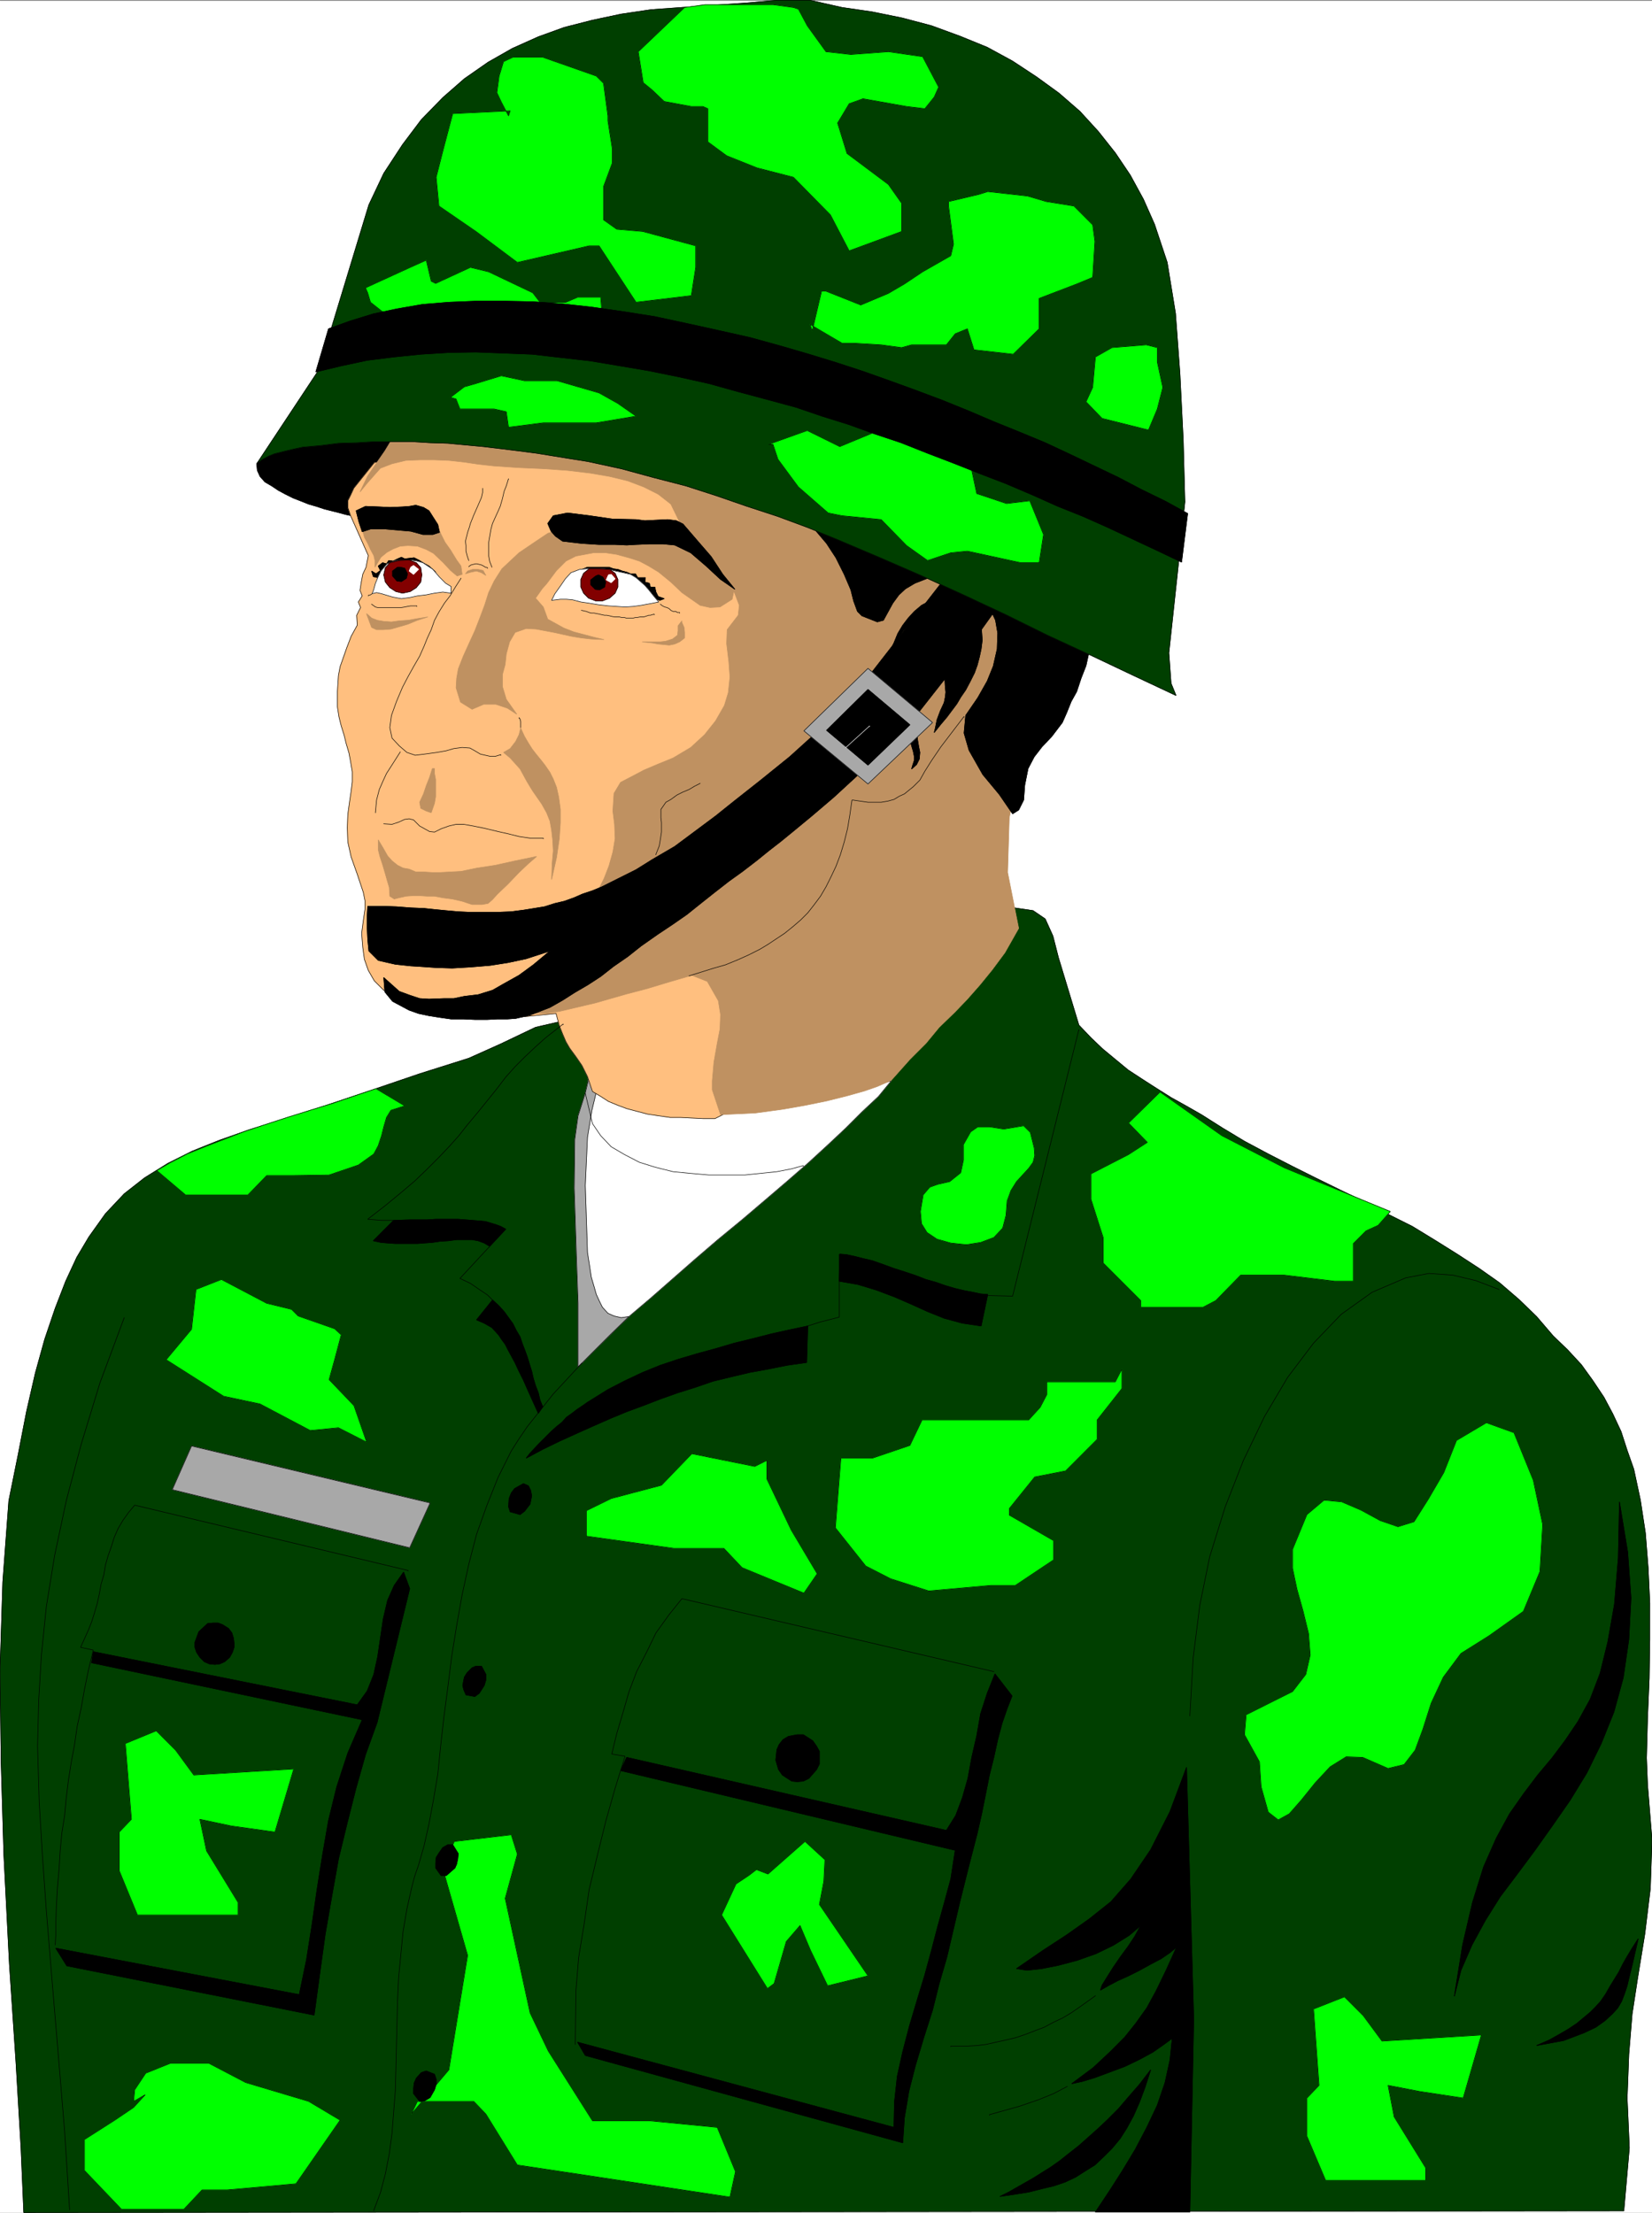 <svg width="2980.12" height="3991.832" viewBox="0 0 2235.09 2993.874" xmlns="http://www.w3.org/2000/svg"><rect x="0" y="0" width="2235.09" height="2993.874" fill="#808080" stroke="none"/><defs><clipPath id="a"><path d="M0 0h2235.09v2993H0Zm0 0"/></clipPath><clipPath id="b"><path d="M0 0h2235.09v2992.184H0Zm0 0"/></clipPath><clipPath id="c"><path d="M0 1226h2235.09v1767H0Zm0 0"/></clipPath></defs><g clip-path="url(#a)" transform="translate(0 1.326)"><path style="fill:#fff;fill-opacity:1;fill-rule:nonzero;stroke:none" d="M0 2992.184h2235.09V-.961H0Zm0 0"/></g><g clip-path="url(#b)" transform="translate(0 1.326)"><path style="fill:#fff;fill-opacity:1;fill-rule:evenodd;stroke:#fff;stroke-width:.14;stroke-linecap:square;stroke-linejoin:bevel;stroke-miterlimit:10;stroke-opacity:1" d="M0 .5h429V575H0Zm0 0" transform="matrix(5.21 0 0 -5.21 0 2994.79)"/></g><path style="fill:#000;fill-opacity:1;fill-rule:evenodd;stroke:#000;stroke-width:.14;stroke-linecap:square;stroke-linejoin:bevel;stroke-miterlimit:10;stroke-opacity:1" d="m103.95 438.41 1.58 23.56-17.64-.58-15.2-2.3-4.3-2.29-1.72-2.16.15-1.72.71-1.58 1.29-1.44 1.72-1 1.72-1.15 1.87-1.01 2.01-1 1.86-.72 2.15-.86 2.01-.58 2.15-.71 2.87-.72 2.72-.72 2.73-.58 2.58-.57 2.43-.43 2.44-.58 2.15-.43zm0 0" transform="matrix(5.21 0 0 -5.21 0 2996.116)"/><path style="fill:none;stroke:#000;stroke-width:.14;stroke-linecap:square;stroke-linejoin:bevel;stroke-miterlimit:10;stroke-opacity:1" d="m103.95 438.41 1.58 23.56-17.64-.58-15.2-2.3-4.3-2.29-1.72-2.16.15-1.72.71-1.58 1.29-1.44 1.72-1 1.72-1.15 1.87-1.01 2.01-1 1.86-.72 2.15-.86 2.01-.58 2.15-.71 2.87-.72 2.72-.72 2.73-.58 2.58-.57 2.43-.43 2.44-.58 2.15-.43zm0 0" transform="matrix(5.21 0 0 -5.21 0 2996.116)"/><g clip-path="url(#c)" transform="translate(0 1.326)"><path style="fill:#003f00;fill-opacity:1;fill-rule:evenodd;stroke:#003f00;stroke-width:.14;stroke-linecap:square;stroke-linejoin:bevel;stroke-miterlimit:10;stroke-opacity:1" d="m280.17 308.86 3.15-3.3 3.01-2.87 3.3-2.73 3.3-2.73 3.73-2.44 3.58-2.3 3.87-2.44 3.88-2.16 4.01-2.29 5.45-3.45 5.73-3.45 6.17-3.3 6.16-3.16 6.03-3.02 6.45-3.16 6.31-3.01 6.16-3.31 6.31-3.16 5.88-3.59 5.74-3.59 5.73-3.73 5.31-3.74 5.01-4.31 4.59-4.45 4.3-5.02 3.73-3.59 3.59-3.88 3.01-4.17 2.87-4.31 2.29-4.31 2.15-4.59 1.58-4.88 1.72-4.89 1.72-8.04 1.29-8.47.72-9.05.43-9.2v-9.47l-.15-10.06-.43-10.2-.28-10.48.28-7.04L429 97.3l-.43-12.64-1.43-11.77-1.87-11.49-1.43-9.34-.86-10.48-.43-11.35.57-12.93L421.69.93 6.17.5l-.72 16.8-1.29 21.98-1.72 25.71L1 93.28l-.71 24.13L0 141.25l.72 22.98 1.57 21.12 2.44 12.06 2.15 11.06 2.3 10.05 2.43 8.76 2.73 8.05 2.72 7.03 2.87 6.18 3.15 5.31 4.31 6.04 4.87 5.17 5.31 4.16 6.02 3.74 6.31 3.16 7.17 2.87 7.74 2.73 8.46 2.58 11.04 3.59 12.04 4.03 12.62 4.3 12.76 4.03 8.32 3.73 9.03 4.31 9.32 2.15 10.47-10.48 15.2-6.46 30.25.86 28.53 10.05 21.08 21.26 9.46 13.64 4.88-.72 3.15-2.15 2.01-4.45 1.43-5.6zm0 0" transform="matrix(5.21 0 0 -5.21 0 2994.79)"/><path style="fill:none;stroke:#000;stroke-width:.14;stroke-linecap:square;stroke-linejoin:bevel;stroke-miterlimit:10;stroke-opacity:1" d="m280.17 308.86 3.15-3.3 3.01-2.87 3.3-2.73 3.3-2.73 3.73-2.44 3.58-2.3 3.87-2.44 3.88-2.16 4.01-2.29 5.45-3.45 5.73-3.45 6.17-3.3 6.16-3.16 6.03-3.02 6.45-3.16 6.31-3.01 6.16-3.31 6.31-3.16 5.88-3.59 5.74-3.59 5.73-3.73 5.31-3.74 5.01-4.31 4.59-4.45 4.3-5.02 3.73-3.59 3.59-3.88 3.01-4.17 2.87-4.31 2.29-4.31 2.15-4.59 1.58-4.88 1.72-4.89 1.72-8.04 1.29-8.47.72-9.05.43-9.2v-9.47l-.15-10.06-.43-10.2-.28-10.48.28-7.04L429 97.3l-.43-12.64-1.43-11.77-1.87-11.49-1.43-9.34-.86-10.48-.43-11.35.57-12.93L421.69.93 6.17.5l-.72 16.8-1.29 21.98-1.72 25.71L1 93.28l-.71 24.13L0 141.25l.72 22.98 1.57 21.12 2.44 12.06 2.15 11.06 2.3 10.05 2.43 8.76 2.73 8.05 2.72 7.03 2.87 6.18 3.15 5.31 4.31 6.04 4.87 5.17 5.31 4.16 6.02 3.74 6.31 3.16 7.17 2.87 7.74 2.73 8.46 2.58 11.04 3.59 12.04 4.03 12.62 4.3 12.76 4.03 8.32 3.73 9.03 4.31 9.32 2.15 10.47-10.48 15.2-6.46 30.25.86 28.53 10.05 21.08 21.26 9.46 13.64 4.88-.72 3.15-2.15 2.01-4.45 1.43-5.6zm0 0" transform="matrix(5.21 0 0 -5.21 0 2994.79)"/></g><path style="fill:#a8a8a8;fill-opacity:1;fill-rule:evenodd;stroke:#a8a8a8;stroke-width:.14;stroke-linecap:square;stroke-linejoin:bevel;stroke-miterlimit:10;stroke-opacity:1" d="m49.75 199.56-5.01-11.34 61.65-15.08 5.3 11.63zm0 0" transform="matrix(5.21 0 0 -5.21 0 2996.116)"/><path style="fill:none;stroke:#000;stroke-width:.14;stroke-linecap:square;stroke-linejoin:bevel;stroke-miterlimit:10;stroke-opacity:1" d="m49.75 199.56-5.01-11.34 61.65-15.08 5.3 11.63zm0 0" transform="matrix(5.21 0 0 -5.21 0 2996.116)"/><path style="fill:#fff;fill-opacity:1;fill-rule:evenodd;stroke:#fff;stroke-width:.14;stroke-linecap:square;stroke-linejoin:bevel;stroke-miterlimit:10;stroke-opacity:1" d="m153.85 223.98 4.59 4.45 4.87 4.74 5.59 4.74 5.74 5.03 5.74 5.03 6.02 5.17 6.45 5.31 5.73 4.88 5.88 5.03 5.45 4.74 5.16 4.74 4.59 4.31 4.16 4.16 4.3 4.03 3.3 4.02-6.74-1.73-12.62-3.01-16.63-2.44-17.06.14-17.21 4.31-7.02 3.73-2.87-12.92-.58-13.22.44-21.97 1.43-20.68-2.3-6.32zm0 0" transform="matrix(5.21 0 0 -5.21 0 2996.116)"/><path style="fill:none;stroke:#000;stroke-width:.14;stroke-linecap:square;stroke-linejoin:bevel;stroke-miterlimit:10;stroke-opacity:1" d="m153.85 223.98 4.59 4.45 4.87 4.74 5.59 4.74 5.74 5.03 5.74 5.03 6.02 5.17 6.45 5.31 5.73 4.88 5.88 5.03 5.45 4.74 5.16 4.74 4.59 4.31 4.16 4.16 4.3 4.03 3.3 4.02-6.74-1.73-12.62-3.01-16.63-2.44-17.06.14-17.21 4.31-7.02 3.73-2.87-12.92-.58-13.22.44-21.97 1.43-20.68-2.3-6.32zm0 0" transform="matrix(5.21 0 0 -5.21 0 2996.116)"/><path style="fill:#a8a8a8;fill-opacity:1;fill-rule:evenodd;stroke:#a8a8a8;stroke-width:.14;stroke-linecap:square;stroke-linejoin:bevel;stroke-miterlimit:10;stroke-opacity:1" d="M150.12 222.54v14.08l-.43 12.21-.57 17.66.14 12.64.86 6.18 1.87 5.89.71 3.01.29 2.88-.29 3.16 2.01-3.16 1-3.16-1-3.02-1-4.17-1.15-7.03-.57-12.5.57-17.38 1-6.46.72-2.44.57-2.01.86-1.87.72-1.44 1.43-1.58 1.58-.71 1.87-.43 2 .28-4.87-4.74-4.16-4.16-4.16-4.17zm0 0" transform="matrix(5.21 0 0 -5.21 0 2996.116)"/><path style="fill:none;stroke:#000;stroke-width:.14;stroke-linecap:square;stroke-linejoin:bevel;stroke-miterlimit:10;stroke-opacity:1" d="M150.12 222.54v14.08l-.43 12.21-.57 17.66.14 12.64.86 6.18 1.87 5.89.71 3.01.29 2.88-.29 3.16 2.01-3.16 1-3.16-1-3.02-1-4.17-1.15-7.03-.57-12.5.57-17.38 1-6.46.72-2.44.57-2.01.86-1.87.72-1.44 1.43-1.58 1.58-.71 1.87-.43 2 .28-4.87-4.74-4.16-4.16-4.16-4.17zm0 0" transform="matrix(5.21 0 0 -5.21 0 2996.116)"/><path style="fill:none;stroke:#000;stroke-width:.14;stroke-linecap:square;stroke-linejoin:bevel;stroke-miterlimit:10;stroke-opacity:1" d="m151.99 291.2 1.86-7.9 2.15-3.16 2.72-2.87 3.45-2.02 3.87-2.01 4.15-1.29 4.59-1.15 4.45-.43 4.87-.43h9.32l4.16.43 4.16.43 3.73.72 3.15.86v-.14" transform="matrix(5.21 0 0 -5.21 0 2996.116)"/><path style="fill:#ffbf7f;fill-opacity:1;fill-rule:evenodd;stroke:#ffbf7f;stroke-width:.14;stroke-linecap:square;stroke-linejoin:bevel;stroke-miterlimit:10;stroke-opacity:1" d="m129.9 310.87 5.88.15 8.61.86.86-3.16.86-2.16.86-2.01 1-1.72 1.58-2.15 1.58-2.3 1.43-2.87 1.29-3.88 2.15-1.29 2.01-1.3 2.43-1 2.3-.86 2.72-.72 2.73-.72 2.87-.43 3.01-.43h2.72l5.74-.29h3.15l2.29 1.15 10.9 1-27.1 68.66 13.48 12.35 30.4 29.87.43 38.78-46.17 15.94-26.53 3.59-32.4 1.58-13.77-2.58-5.3-6.61-.86-1.86-.72-1.44v-1.72l.72-2.16 4.59-10.34-.58-3.02-.86-1.86-.43-2.3-.28-1.87.57-1.43-1-1.58.57-1.44-1-2.01.14-2.59-1.58-2.87-1.15-3.01-.86-2.45-.86-2.44-.43-2.3-.14-2.15-.14-2.15v-3.74l.43-2.73.57-2.3.72-2.29.57-2.3.72-2.44.43-2.3.43-2.59v-2.58l-.29-2.44-.43-2.88-.43-3.16-.14-3.44.14-3.74.86-3.88 1.58-4.45 1.58-4.74.43-2.15v-2.3l-.43-2.87-.43-3.31.28-3.59.43-3.16 1.01-2.87 1.57-2.73 2.44-2.44 3.3-2.01 4.01-1.72 5.88-1.58 5.59-.86 5.88-.58zm0 0" transform="matrix(5.21 0 0 -5.21 0 2996.116)"/><path style="fill:none;stroke:#000;stroke-width:.14;stroke-linecap:square;stroke-linejoin:bevel;stroke-miterlimit:10;stroke-opacity:1" d="m129.9 310.87 5.88.15 8.61.86.86-3.16.86-2.16.86-2.01 1-1.72 1.58-2.15 1.58-2.3 1.43-2.87 1.29-3.88 2.15-1.29 2.01-1.3 2.43-1 2.3-.86 2.72-.72 2.73-.72 2.87-.43 3.01-.43h2.72l5.74-.29h3.15l2.29 1.15 10.9 1-27.1 68.66 13.48 12.35 30.4 29.87.43 38.78-46.17 15.94-26.53 3.59-32.4 1.58-13.77-2.58-5.3-6.61-.86-1.86-.72-1.44v-1.72l.72-2.16 4.59-10.34-.58-3.02-.86-1.86-.43-2.3-.28-1.87.57-1.43-1-1.58.57-1.44-1-2.01.14-2.59-1.58-2.87-1.15-3.01-.86-2.45-.86-2.44-.43-2.3-.14-2.15-.14-2.15v-3.74l.43-2.73.57-2.3.72-2.29.57-2.3.72-2.44.43-2.3.43-2.59v-2.58l-.29-2.44-.43-2.88-.43-3.16-.14-3.44.14-3.74.86-3.88 1.58-4.45 1.58-4.74.43-2.15v-2.3l-.43-2.87-.43-3.31.28-3.59.43-3.16 1.01-2.87 1.57-2.73 2.44-2.44 3.3-2.01 4.01-1.72 5.88-1.58 5.59-.86 5.88-.58zm0 0" transform="matrix(5.21 0 0 -5.21 0 2996.116)"/><path style="fill:#bf9161;fill-opacity:1;fill-rule:evenodd;stroke:#bf9161;stroke-width:.14;stroke-linecap:square;stroke-linejoin:bevel;stroke-miterlimit:10;stroke-opacity:1" d="M137.65 311.88h4.01l3.73.57 9.18 2.16 8.03 2.3 5.44 1.43 5.74 1.73 5.88 1.72 4.01-1.58 2.87-5.03.57-3.59-.14-3.73-.72-3.74-.86-4.88-.43-4.88v-2.3l2.15-6.46 9.04.43 7.31 1 5.73 1.01 5.6 1.15 5.16 1.29 4.59 1.29 3.29 1.15 3.59 1.58 4.87 5.46 4.16 4.16 3.44 4.17 4.02 3.88 3.3 3.44 3.29 3.74 3.16 3.88 3.3 4.45 3.58 6.32-2.87 14.5.43 14.22 9.75 48.26-2.29 5.75-10.61 7.32-79.01 42.8-75.13-.86-4.87-8.04-2.3-3.31-2.15-3.16-2-4.16 2 2.44 3.3 3.73 3.01 1.15 3.59.86 3.72.15h3.59l3.87-.15 3.87-.43 3.87-.57 3.87-.43 6.31-.43 6.45-.29 6.31-.43 6.03-.72 5.01-.86 4.74-1.15 4.15-1.58 3.73-1.87 3.3-2.58 3.15-6.47 3.59-4.74 2.87-3.73 3.29-3.45 3.02-3.01 1.86-4.89-.29-2.58-2.87-3.74-.14-3.59.57-4.74.29-4.02-.43-4.02-1-3.3-2.3-4.02-2.86-3.59-3.59-3.31-4.59-2.73-3.87-1.58-3.73-1.58-2.43-1.29-3.59-1.87-1.72-2.87-.29-4.59.43-3.45.15-3.74-.58-3.44-1-3.59-1.29-3.31-1.58-3.16-2-2.29-4.02-3.16v-3.88l.43-4.02.29-3.74-.15-3.88-.86-3.16-2.15-3.01-3.58-2.59zm0 0" transform="matrix(5.21 0 0 -5.21 0 2996.116)"/><path style="fill:#000;fill-opacity:1;fill-rule:evenodd;stroke:#000;stroke-width:.14;stroke-linecap:square;stroke-linejoin:bevel;stroke-miterlimit:10;stroke-opacity:1" d="m230.99 405.81 1.15 2.3 1 2.44 1.29 2.15 1.43 1.87 1.58 1.72 1.87 1.58 2.15 1.15 2.43.58 2.3.29 2.44-.29 2.29-1.01 1.86-1.58 1.15-1.72.72-2.01.28-2.3.15-2.15-.29-2.3-.43-2.01-.57-2.16-.72-2.01-1.15-2.3-1.14-2.15-1.29-1.87-1.01-1.72-1.29-1.72-1.29-1.73-1.58-1.87-1.72-2.15.29 1.15.43 2.15.86 2.3 1 2.16.29 1.43.14 1.3-.14 1.29-.14 2.58.14 1.87.43 1.87.57 1.86.43 1.73.72 1.72.29 1.87.28 2.15-1.29 3.02-2 1.29h-2.44l-2.58-.86-2.73-2.01-2.58-2.44zm0 0" transform="matrix(5.21 0 0 -5.21 0 2996.116)"/><path style="fill:none;stroke:#000;stroke-width:.14;stroke-linecap:square;stroke-linejoin:bevel;stroke-miterlimit:10;stroke-opacity:1" d="m230.99 405.81 1.15 2.3 1 2.44 1.29 2.15 1.43 1.87 1.58 1.72 1.87 1.58 2.15 1.15 2.43.58 2.3.29 2.44-.29 2.29-1.01 1.86-1.58 1.15-1.72.72-2.01.28-2.3.15-2.15-.29-2.3-.43-2.01-.57-2.16-.72-2.01-1.15-2.3-1.14-2.15-1.29-1.87-1.01-1.72-1.29-1.72-1.29-1.73-1.58-1.87-1.72-2.15.29 1.15.43 2.15.86 2.3 1 2.16.29 1.43.14 1.3-.14 1.29-.14 2.58.14 1.87.43 1.87.57 1.86.43 1.73.72 1.72.29 1.87.28 2.15-1.29 3.02-2 1.29h-2.44l-2.58-.86-2.73-2.01-2.58-2.44zm0 0" transform="matrix(5.21 0 0 -5.21 0 2996.116)"/><path style="fill:#000;fill-opacity:1;fill-rule:evenodd;stroke:#000;stroke-width:.14;stroke-linecap:square;stroke-linejoin:bevel;stroke-miterlimit:10;stroke-opacity:1" d="m238.73 409.97.15-1.29-.44-1.29-1-2.73v-1.72l.43-1.44.72-1.58.72-1.44.71-1.43.15-1.58v-1.87l-.43-1.29-.86-1.58-1.01-1.44-1.29-1.29-1.29-1.01-1.58-.57h-1.43l-1.29.57-.14 1.87.71 2.16.58 2.01.28 1.43-.28 1.3-.72 1.29-.29 1.43.15 1.44.14 1.72.72 1.87.71 1.73 1.01 1.29 1.29 1.43 1.29 1.3 1.43.71zm0 0" transform="matrix(5.21 0 0 -5.21 0 2996.116)"/><path style="fill:none;stroke:#000;stroke-width:.14;stroke-linecap:square;stroke-linejoin:bevel;stroke-miterlimit:10;stroke-opacity:1" d="m238.73 409.97.15-1.29-.44-1.29-1-2.73v-1.72l.43-1.44.72-1.58.72-1.44.71-1.43.15-1.58v-1.87l-.43-1.29-.86-1.58-1.01-1.44-1.29-1.29-1.29-1.01-1.58-.57h-1.43l-1.29.57-.14 1.87.71 2.16.58 2.01.28 1.43-.28 1.3-.72 1.29-.29 1.43.15 1.44.14 1.72.72 1.87.71 1.73 1.01 1.29 1.29 1.43 1.29 1.3 1.43.71zm0 0" transform="matrix(5.21 0 0 -5.21 0 2996.116)"/><path style="fill:#000;fill-opacity:1;fill-rule:evenodd;stroke:#000;stroke-width:.14;stroke-linecap:square;stroke-linejoin:bevel;stroke-miterlimit:10;stroke-opacity:1" d="m236.72 383.84-.28-1.3.28-1.15.43-1.43.29-1.44v-.86l-.43-1.29-.29-1.01 1.29 1.15.72 1.44.15 1.72-.29 1.44-.29 1.72-.14 1.29.43 1.3.43 1.14-1.15-1.29-1-1.15zm0 0" transform="matrix(5.21 0 0 -5.21 0 2996.116)"/><path style="fill:none;stroke:#000;stroke-width:.14;stroke-linecap:square;stroke-linejoin:bevel;stroke-miterlimit:10;stroke-opacity:1" d="m236.72 383.84-.28-1.3.28-1.15.43-1.43.29-1.44v-.86l-.43-1.29-.29-1.01 1.29 1.15.72 1.44.15 1.72-.29 1.44-.29 1.72-.14 1.29.43 1.3.43 1.14-1.15-1.29-1-1.15zm0 0" transform="matrix(5.21 0 0 -5.21 0 2996.116)"/><path style="fill:#000;fill-opacity:1;fill-rule:evenodd;stroke:#000;stroke-width:.14;stroke-linecap:square;stroke-linejoin:bevel;stroke-miterlimit:10;stroke-opacity:1" d="m283.04 406.82-1.01-4.6-1.29-3.3-1.14-3.45-1.44-2.59-1.15-2.87-1.14-2.58-2.73-3.59-2.58-2.73-2-2.59-1.58-3.02-.86-4.3-.29-3.88-1.29-2.59-1.58-1-3.44 5.02-4.3 5.18-3.58 6.31-1.29 4.46.43 4.59 3.15 4.6 2.44 4.31 1.57 3.88 1.01 4.45.14 4.16-.57 3.31-1.58 3.44-16.06 7.47-3.3-1.29-2.43-1.44-1.72-1.58-1.58-2.15-2.44-4.45-1.58-.43-4.01 1.58-1.15 1.14-1 2.73-.72 2.88-1.72 4.02-2.15 4.31-2.44 3.73-4.87 5.75 25.66-10.92 15.49-6.89 15.77-7.47zm0 0" transform="matrix(5.21 0 0 -5.21 0 2996.116)"/><path style="fill:none;stroke:#000;stroke-width:.14;stroke-linecap:square;stroke-linejoin:bevel;stroke-miterlimit:10;stroke-opacity:1" d="m283.04 406.82-1.01-4.6-1.29-3.3-1.14-3.45-1.44-2.59-1.15-2.87-1.14-2.58-2.73-3.59-2.58-2.73-2-2.59-1.58-3.02-.86-4.3-.29-3.88-1.29-2.59-1.58-1-3.44 5.02-4.3 5.18-3.58 6.31-1.29 4.46.43 4.59 3.15 4.6 2.44 4.31 1.57 3.88 1.01 4.45.14 4.16-.57 3.31-1.58 3.44-16.06 7.47-3.3-1.29-2.43-1.44-1.72-1.58-1.58-2.15-2.44-4.45-1.58-.43-4.01 1.58-1.15 1.14-1 2.73-.72 2.88-1.72 4.02-2.15 4.31-2.44 3.73-4.87 5.75 25.66-10.92 15.49-6.89 15.77-7.47zm-147.83-20.69v1.58l-.14.58-.29.43v-.15" transform="matrix(5.21 0 0 -5.21 0 2996.116)"/><path style="fill:#bf9161;fill-opacity:1;fill-rule:evenodd;stroke:#bf9161;stroke-width:.14;stroke-linecap:square;stroke-linejoin:bevel;stroke-miterlimit:10;stroke-opacity:1" d="m140.8 422.18-1.72-2.44 2.01-2.3 1.15-3.16 4.15-2.29 2.58-1.01 2.73-.72 2.72-.72 2.44-.57-3.3.14-2.58.29-2.58.43-4.59 1.01-4.59.86-2.58.14-2.86-1-1.44-2.44-.86-3.16-.29-2.73-.71-2.59v-3.16l1-3.3 2.73-3.88-2.44 1.58-3.01 1.01h-3.16l-3.01-1.3-3.01 1.87-1.15 3.73.15 2.45.43 2.44 1.29 3.3 1.43 3.16 1.58 3.45 1.29 3.3 1.29 3.45 1 3.16 1.44 3.01 2 3.16 4.45 4.17 4.44 3.01 3.02 2.02 3.58 1.29 30.11-2.01 9.61-8.19 2.15-2.58 3.01-2.88-.57-2.73-3.16-2.01-2.58-.14-2.58.57-4.73 3.31-2.87 2.73-3.15 2.58-2.59 1.58-2.43 1.29-2.73.87-3.15.86-2.87.43h-3.15l-4.59-.86-2.58-1.3-2.44-2.44-2.58-3.44zm-27.1 15.95.86-1.87 1.01-2.01 1.43-2.01 1.58-2.59 1.14-1.58.29-2.15-1.29-.43-1.72 1.43-1.86 2.01-2.58 2.45-1.87 1-2.29.86-2.44.15-2.01-.15-1.86-.72-1.58-.86-1.58-1.29-1.57-2.59v1.73l-.29 1.29-.86 1.58-.72 1.58-.86 1.58-.43 1.58-.43 1.72zm17.06-58.46 1.73-1.44 1.29-1.43 1.29-1.44.86-1.58.86-1.58.86-1.43.71-1.15 2.3-3.31 1.29-2.3.86-2.15.43-2.44.29-2.59.14-2.73-.29-3.3-.14-4.16 1.29 5.74.72 4.88.28 4.17v3.45l-.43 3.16-.57 2.58-.86 2.16-.86 1.72-1.29 1.87-1.01 1.29-1.29 1.58-1 1.29-1 1.58-1.01 1.73-1 2.15-.43-1.72-.86-1.73-1.43-1.86zm0 0" transform="matrix(5.21 0 0 -5.21 0 2996.116)"/><path style="fill:#000;fill-opacity:1;fill-rule:evenodd;stroke:#000;stroke-width:.14;stroke-linecap:square;stroke-linejoin:bevel;stroke-miterlimit:10;stroke-opacity:1" d="m244.75 424.05-22.36-28.72-8.61-8.91-8.74-7.9-7.46-6.03-6.74-5.32-5.02-4.02-6.16-4.59-4.45-3.31-3.44-2.01-2.44-1.43-4.15-2.59-4.3-2.15-4.59-2.3-2.44-1.01-2.58-.86-2.3-1-2.43-.87-2.44-.57-2.72-.86-5.31-.86-3.3-.43-3.73-.15h-6.88l-3.15.15-3.16.28-3.01.29-2.72.29-3.44.14-3.73.29-3.87.14h-3.59l-.14-2.44v-3.16l.14-3.02.29-3.01 2.44-2.44 4.44-1.01 4.02-.43 2.29-.14 4.16-.29 4.3-.14 4.73.28 5.16.43 4.59.72 4.73 1.01 6.17 2.01-4.3-3.59-3.73-2.73-3.87-2.16-3.01-1.72-3.73-1.15-3.59-.43-2.72-.57h-2.44l-4.01-.15-2.44.15-2.58.86-2.72 1-4.02 3.59.29-3.73 2-2.44 4.31-2.3 2.43-.86 2.73-.58 2.72-.43 3.01-.43h3.16l3.15-.14h3.01l2.73.14h2.58l2.15.15 3.73.86 5.16 2.01 3.3 1.87 3.15 2.01 3.44 2.01 3.3 2.15 3.3 2.59 3.73 2.58 3.44 2.73 4.3 3.02 3.87 2.58 3.73 2.59 3.58 2.87 3.44 2.73 3.87 3.02 3.59 2.58 3.73 2.87 3.01 2.44 3.15 2.45 3.16 2.58 4.87 4.02 5.74 4.89 7.17 6.6 7.31 7.33 7.6 8.18 10.61 13.51 9.75 13.64zm0 0" transform="matrix(5.21 0 0 -5.21 0 2996.116)"/><path style="fill:none;stroke:#000;stroke-width:.14;stroke-linecap:square;stroke-linejoin:bevel;stroke-miterlimit:10;stroke-opacity:1" d="m244.75 424.05-22.36-28.72-8.61-8.91-8.74-7.9-7.46-6.03-6.74-5.32-5.02-4.02-6.16-4.59-4.45-3.31-3.44-2.01-2.44-1.43-4.15-2.59-4.3-2.15-4.59-2.3-2.44-1.01-2.58-.86-2.3-1-2.43-.87-2.44-.57-2.72-.86-5.31-.86-3.3-.43-3.73-.15h-6.88l-3.15.15-3.16.28-3.01.29-2.72.29-3.44.14-3.73.29-3.87.14h-3.59l-.14-2.44v-3.16l.14-3.02.29-3.01 2.44-2.44 4.44-1.01 4.02-.43 2.29-.14 4.16-.29 4.3-.14 4.73.28 5.16.43 4.59.72 4.73 1.01 6.17 2.01-4.3-3.59-3.73-2.73-3.87-2.16-3.01-1.72-3.73-1.15-3.59-.43-2.72-.57h-2.44l-4.01-.15-2.44.15-2.58.86-2.72 1-4.02 3.59.29-3.73 2-2.44 4.31-2.3 2.43-.86 2.73-.58 2.72-.43 3.01-.43h3.16l3.15-.14h3.01l2.73.14h2.58l2.15.15 3.73.86 5.16 2.01 3.3 1.87 3.15 2.01 3.44 2.01 3.3 2.15 3.3 2.59 3.73 2.58 3.44 2.73 4.3 3.02 3.87 2.58 3.73 2.59 3.58 2.87 3.44 2.73 3.87 3.02 3.59 2.58 3.73 2.87 3.01 2.44 3.15 2.45 3.16 2.58 4.87 4.02 5.74 4.89 7.17 6.6 7.31 7.33 7.6 8.18 10.61 13.51 9.75 13.64zm0 0" transform="matrix(5.21 0 0 -5.21 0 2996.116)"/><path style="fill:#a8a8a8;fill-opacity:1;fill-rule:evenodd;stroke:#a8a8a8;stroke-width:.14;stroke-linecap:square;stroke-linejoin:bevel;stroke-miterlimit:10;stroke-opacity:1" d="m225.4 371.48-16.64 13.79 16.64 16.23 16.77-14.07zm0 0" transform="matrix(5.21 0 0 -5.21 0 2996.116)"/><path style="fill:none;stroke:#000;stroke-width:.14;stroke-linecap:square;stroke-linejoin:bevel;stroke-miterlimit:10;stroke-opacity:1" d="m225.4 371.48-16.64 13.79 16.64 16.23 16.77-14.07zm0 0" transform="matrix(5.21 0 0 -5.21 0 2996.116)"/><path style="fill:#000;fill-opacity:1;fill-rule:evenodd;stroke:#000;stroke-width:.14;stroke-linecap:square;stroke-linejoin:bevel;stroke-miterlimit:10;stroke-opacity:1" d="m225.4 376.37-10.76 9.05 10.76 10.62 10.89-9.19zm0 0" transform="matrix(5.21 0 0 -5.21 0 2996.116)"/><path style="fill:none;stroke:#000;stroke-width:.14;stroke-linecap:square;stroke-linejoin:bevel;stroke-miterlimit:10;stroke-opacity:1" d="m225.4 376.37-10.76 9.05 10.76 10.62 10.89-9.19zm0 0" transform="matrix(5.21 0 0 -5.21 0 2996.116)"/><path style="fill:none;stroke:#fff;stroke-width:.14;stroke-linecap:square;stroke-linejoin:bevel;stroke-miterlimit:10;stroke-opacity:1" d="m219.66 380.96 6.17 5.6v-.14" transform="matrix(5.21 0 0 -5.21 0 2996.116)"/><path style="fill:#003f00;fill-opacity:1;fill-rule:evenodd;stroke:#003f00;stroke-width:.14;stroke-linecap:square;stroke-linejoin:bevel;stroke-miterlimit:10;stroke-opacity:1" d="m82.73 478.91 13.05 42.95 3.87 8.19 4.88 7.46 4.87 6.47 5.59 5.74 5.59 4.89 6.17 4.3 6.31 3.59 6.74 3.02 6.74 2.44 7.31 1.87 7.46 1.58 7.74 1.15 7.88.57 8.03.58 8.61.57 8.17.72h8.6l8.32-1.87 7.88-1.15 7.75-1.58 7.6-2.01 7.45-2.73 7.03-2.87 6.59-3.59 6.31-4.16 5.74-4.17 5.45-4.74 4.73-5.17 4.44-5.6 3.87-5.75 3.44-6.31 2.87-6.47 3.3-9.91 2.15-13.21 1.15-15.66.86-17.23.43-16.09-1.72-16.51-2.44-22.7.57-7.9 1.29-3.16-11.32 5.32-10.9 5.17-11.18 5.17-10.76 5.31-11.04 5.17-11.04 5.03-10.9 4.74-11.18 4.74-7.45 3.02-7.75 2.87-7.88 2.58-7.89 2.73-8.03 2.59-8.32 2.15-8.45 2.3-8.61 1.87-4.44.71-4.45.72-4.44.72-4.45.58-4.59.57-4.73.57-4.73.44-4.59.43-4.59.14-4.73.29h-9.6l-4.73-.29-4.74-.14-4.58-.58-4.74-.43-2-.43-1.87-.43-1.72-.43-1.72-.43-1.43-.58-1.87-1-1.29-1.01zm0 0" transform="matrix(5.21 0 0 -5.21 0 2996.116)"/><path style="fill:none;stroke:#000;stroke-width:.14;stroke-linecap:square;stroke-linejoin:bevel;stroke-miterlimit:10;stroke-opacity:1" d="m82.73 478.91 13.05 42.95 3.87 8.19 4.88 7.46 4.87 6.47 5.59 5.74 5.59 4.89 6.17 4.3 6.31 3.59 6.74 3.02 6.74 2.44 7.31 1.87 7.46 1.58 7.74 1.15 7.88.57 8.03.58 8.61.57 8.17.72h8.6l8.32-1.87 7.88-1.15 7.75-1.58 7.6-2.01 7.45-2.73 7.03-2.87 6.59-3.59 6.31-4.16 5.74-4.17 5.45-4.74 4.73-5.17 4.44-5.6 3.87-5.75 3.44-6.31 2.87-6.47 3.3-9.91 2.15-13.21 1.15-15.66.86-17.23.43-16.09-1.72-16.51-2.44-22.7.57-7.9 1.29-3.16-11.32 5.32-10.9 5.17-11.18 5.17-10.76 5.31-11.04 5.17-11.04 5.03-10.9 4.74-11.18 4.74-7.45 3.02-7.75 2.87-7.88 2.58-7.89 2.73-8.03 2.59-8.32 2.15-8.45 2.3-8.61 1.87-4.44.71-4.45.72-4.44.72-4.45.58-4.59.57-4.73.57-4.73.44-4.59.43-4.59.14-4.73.29h-9.6l-4.73-.29-4.74-.14-4.58-.58-4.74-.43-2-.43-1.87-.43-1.72-.43-1.72-.43-1.43-.58-1.87-1-1.29-1.01zm13.91-58.02-.43-.29-.57-.14v-.14" transform="matrix(5.21 0 0 -5.21 0 2996.116)"/><path style="fill:#000;fill-opacity:1;fill-rule:evenodd;stroke:#000;stroke-width:.14;stroke-linecap:square;stroke-linejoin:bevel;stroke-miterlimit:10;stroke-opacity:1" d="m113.13 426.49-1.29 1.15-1.58.72-1.29.57-1.72.43-1.58.15-1.43-.15-1.58-.28-1.29-.43-1.43-1.01-1.01-1.29-.86-1.29-1.14.28-.43 1.44 1.14-.72 1.15.86-.57 1.15 1.14.86 1.01-.28.57.86 1.15-.15 1.15.58 1 .43.86-.43 1.15.14 1.29.15 1.14-.58 1.44-.86 1.29-.72 1.29-1.15zm0 0" transform="matrix(5.21 0 0 -5.21 0 2996.116)"/><path style="fill:none;stroke:#000;stroke-width:.14;stroke-linecap:square;stroke-linejoin:bevel;stroke-miterlimit:10;stroke-opacity:1" d="m113.13 426.49-1.29 1.15-1.58.72-1.29.57-1.72.43-1.58.15-1.43-.15-1.58-.28-1.29-.43-1.43-1.01-1.01-1.29-.86-1.29-1.14.28-.43 1.44 1.14-.72 1.15.86-.57 1.15 1.14.86 1.01-.28.57.86 1.15-.15 1.15.58 1 .43.86-.43 1.15.14 1.29.15 1.14-.58 1.44-.86 1.29-.72 1.29-1.15zm0 0" transform="matrix(5.21 0 0 -5.21 0 2996.116)"/><path style="fill:#000;fill-opacity:1;fill-rule:evenodd;stroke:#000;stroke-width:.14;stroke-linecap:square;stroke-linejoin:bevel;stroke-miterlimit:10;stroke-opacity:1" d="M151.13 427.21h4.58l1.58-.29 1.58-.14 1.72-.29 1.72-.57 1.58-.58 1.29-1 1.29-1.01 1.14-1.29 1.44-1.15 1-1.29 1.29-.43 1.15.43-1.58.57-.57 1.15-.29 1.29h-1.15l-.28 1.01-1.15.29.14 1.15h-2l-.58 1h-1.29l-1 .43-1.15.29-1.15.43-1.14.14-1.15.43h-5.59zm0 0" transform="matrix(5.21 0 0 -5.21 0 2996.116)"/><path style="fill:none;stroke:#000;stroke-width:.14;stroke-linecap:square;stroke-linejoin:bevel;stroke-miterlimit:10;stroke-opacity:1" d="M151.13 427.21h4.58l1.58-.29 1.58-.14 1.72-.29 1.72-.57 1.58-.58 1.29-1 1.29-1.01 1.14-1.29 1.44-1.15 1-1.29 1.29-.43 1.15.43-1.58.57-.57 1.15-.29 1.29h-1.15l-.28 1.01-1.15.29.14 1.15h-2l-.58 1h-1.29l-1 .43-1.15.29-1.15.43-1.14.14-1.15.43h-5.59zm0 0" transform="matrix(5.21 0 0 -5.21 0 2996.116)"/><path style="fill:#0f0;fill-opacity:1;fill-rule:evenodd;stroke:#0f0;stroke-width:.14;stroke-linecap:square;stroke-linejoin:bevel;stroke-miterlimit:10;stroke-opacity:1" d="m120.58 474.61 3.02.86 6.59 2.01 6.02-1.29h8.46l10.9-3.16 4.87-2.73 4.74-3.31-10.33-1.72h-13.76l-9.03-1.15-.58 4.02-3.15.72h-8.89l-1.01 2.59-1.43.43zm0 0" transform="matrix(5.21 0 0 -5.21 0 2996.116)"/><path style="fill:none;stroke:#000;stroke-width:.14;stroke-linecap:square;stroke-linejoin:bevel;stroke-miterlimit:10;stroke-opacity:1" d="m120.58 474.61 3.02.86 6.59 2.01 6.02-1.29h8.46l10.9-3.16 4.87-2.73 4.74-3.31-10.33-1.72h-13.76l-9.03-1.15-.58 4.02-3.15.72h-8.89l-1.01 2.59-1.43.43zm0 0" transform="matrix(5.21 0 0 -5.21 0 2996.116)"/><path style="fill:#0f0;fill-opacity:1;fill-rule:evenodd;stroke:#0f0;stroke-width:.14;stroke-linecap:square;stroke-linejoin:bevel;stroke-miterlimit:10;stroke-opacity:1" d="m94.92 500.32 11.61 5.31 4.16 1.87 1.29-5.46 1.15-.58 9.03 4.17 4.73-1.15 11.47-5.46 1.87-2.44h6.74l3.01 1.29H156l.43-5.6-7.74-2.3-12.62 2.3-7.31-.57h-16.2l-10.9.57-5.45 4.31-.72 2.44zm0 0" transform="matrix(5.21 0 0 -5.21 0 2996.116)"/><path style="fill:none;stroke:#000;stroke-width:.14;stroke-linecap:square;stroke-linejoin:bevel;stroke-miterlimit:10;stroke-opacity:1" d="m94.92 500.32 11.61 5.31 4.16 1.87 1.29-5.46 1.15-.58 9.03 4.17 4.73-1.15 11.47-5.46 1.87-2.44h6.74l3.01 1.29H156l.43-5.6-7.74-2.3-12.62 2.3-7.31-.57h-16.2l-10.9.57-5.45 4.31-.72 2.44zm0 0" transform="matrix(5.21 0 0 -5.21 0 2996.116)"/><path style="fill:#0f0;fill-opacity:1;fill-rule:evenodd;stroke:#0f0;stroke-width:.14;stroke-linecap:square;stroke-linejoin:bevel;stroke-miterlimit:10;stroke-opacity:1" d="m132.49 546.28-14.92-.72-2.43-9.2-1.87-7.32.72-7.47 9.61-6.61 10.75-8.04 18.64 4.31h2.58l9.61-14.65 14.33 1.72 1.15 7.33v5.6l-13.76 3.73-6.74.58-3.44 2.44v8.62l2.29 6.17v3.59l-1.15 7.33v1.29l-1.14 8.48-1.87 1.86-13.91 4.89h-7.74l-2.44-1.15-1.14-3.74-.58-4.31 1.15-2.44 1.87-3.59zm0 0" transform="matrix(5.21 0 0 -5.21 0 2996.116)"/><path style="fill:none;stroke:#000;stroke-width:.14;stroke-linecap:square;stroke-linejoin:bevel;stroke-miterlimit:10;stroke-opacity:1" d="m132.49 546.28-14.92-.72-2.43-9.2-1.87-7.32.72-7.47 9.61-6.61 10.75-8.04 18.64 4.31h2.58l9.61-14.65 14.33 1.72 1.15 7.33v5.6l-13.76 3.73-6.74.58-3.44 2.44v8.62l2.29 6.17v3.59l-1.15 7.33v1.29l-1.14 8.48-1.87 1.86-13.91 4.89h-7.74l-2.44-1.15-1.14-3.74-.58-4.31 1.15-2.44 1.87-3.59zm0 0" transform="matrix(5.21 0 0 -5.21 0 2996.116)"/><path style="fill:#0f0;fill-opacity:1;fill-rule:evenodd;stroke:#0f0;stroke-width:.14;stroke-linecap:square;stroke-linejoin:bevel;stroke-miterlimit:10;stroke-opacity:1" d="m177.79 573.13-12.04-11.49 1.29-8.04 2.29-1.87 3.16-3.01 7.02-1.3h3.02l1.29-.57v-8.62l4.87-3.59 7.89-3.16 9.46-2.44 9.61-9.77 4.87-9.33 13.62 5.02v7.33l-3.44 4.88-10.75 8.05-2.44 7.9 3.01 5.02 3.59 1.29 11.32-2.01 4.74-.57 2.43 3.02 1.15 2.58-4.16 7.9-8.89 1.29-9.75-.72-6.45.72-4.87 6.75-2.3 4.31-1.29.43-5.3.72H183.1zm0 0" transform="matrix(5.21 0 0 -5.21 0 2996.116)"/><path style="fill:none;stroke:#000;stroke-width:.14;stroke-linecap:square;stroke-linejoin:bevel;stroke-miterlimit:10;stroke-opacity:1" d="m177.79 573.13-12.04-11.49 1.29-8.04 2.29-1.87 3.16-3.01 7.02-1.3h3.02l1.29-.57v-8.62l4.87-3.59 7.89-3.16 9.46-2.44 9.61-9.77 4.87-9.33 13.62 5.02v7.33l-3.44 4.88-10.75 8.05-2.44 7.9 3.01 5.02 3.59 1.29 11.32-2.01 4.74-.57 2.43 3.02 1.15 2.58-4.16 7.9-8.89 1.29-9.75-.72-6.45.72-4.87 6.75-2.3 4.31-1.29.43-5.3.72H183.1zm0 0" transform="matrix(5.21 0 0 -5.21 0 2996.116)"/><path style="fill:#0f0;fill-opacity:1;fill-rule:evenodd;stroke:#0f0;stroke-width:.14;stroke-linecap:square;stroke-linejoin:bevel;stroke-miterlimit:10;stroke-opacity:1" d="m199.59 459.67 10.04 3.59 8.45-4.17 8.32 3.45 1.86.72 13.91-3.16 5.88-3.45 4.3-3.73 1.29-6.03 7.75-2.59 6.02.72 3.58-8.76-1.14-7.33h-4.74l-13.9 3.02-4.31-.43-6.02-2.01-5.45 3.88-6.59 6.75-10.18 1-3.59.72-7.74 6.75-5.3 7.18-1.29 3.88zm0 0" transform="matrix(5.21 0 0 -5.21 0 2996.116)"/><path style="fill:none;stroke:#000;stroke-width:.14;stroke-linecap:square;stroke-linejoin:bevel;stroke-miterlimit:10;stroke-opacity:1" d="m199.59 459.67 10.04 3.59 8.45-4.17 8.32 3.45 1.86.72 13.91-3.16 5.88-3.45 4.3-3.73 1.29-6.03 7.75-2.59 6.02.72 3.58-8.76-1.14-7.33h-4.74l-13.9 3.02-4.31-.43-6.02-2.01-5.45 3.88-6.59 6.75-10.18 1-3.59.72-7.74 6.75-5.3 7.18-1.29 3.88zm0 0" transform="matrix(5.21 0 0 -5.21 0 2996.116)"/><path style="fill:#0f0;fill-opacity:1;fill-rule:evenodd;stroke:#0f0;stroke-width:.14;stroke-linecap:square;stroke-linejoin:bevel;stroke-miterlimit:10;stroke-opacity:1" d="m297.66 485.52-8.89-.72-4.3-2.44-.72-7.9-1.72-3.73 4.16-4.31 12.05-3.02 2.29 5.46 1.43 5.6-1.43 6.61v3.73zm0 0" transform="matrix(5.21 0 0 -5.21 0 2996.116)"/><path style="fill:none;stroke:#000;stroke-width:.14;stroke-linecap:square;stroke-linejoin:bevel;stroke-miterlimit:10;stroke-opacity:1" d="m297.66 485.52-8.89-.72-4.3-2.44-.72-7.9-1.72-3.73 4.16-4.31 12.05-3.02 2.29 5.46 1.43 5.6-1.43 6.61v3.73zm0 0" transform="matrix(5.21 0 0 -5.21 0 2996.116)"/><path style="fill:#0f0;fill-opacity:1;fill-rule:evenodd;stroke:#0f0;stroke-width:.14;stroke-linecap:square;stroke-linejoin:bevel;stroke-miterlimit:10;stroke-opacity:1" d="m210.92 489.11 2.43 10.34h1.15l9.03-3.59 7.17 3.02 4.16 2.44 4.73 3.16 7.31 4.17.72 3.01-1.29 9.91v1.15l7.89 1.87 2.29.72 10.32-1.15 4.88-1.44 7.17-1.15 4.87-4.88.58-4.31-.58-9.34-4.15-1.72-9.75-3.73v-7.9l-6.74-6.61-10.18 1.15-1.72 5.46-3.16-1.3-2.29-2.87h-9.04l-2.58-.72-5.3.72-7.17.43h-3.01l-8.32 4.89zm0 0" transform="matrix(5.21 0 0 -5.21 0 2996.116)"/><path style="fill:none;stroke:#000;stroke-width:.14;stroke-linecap:square;stroke-linejoin:bevel;stroke-miterlimit:10;stroke-opacity:1" d="m210.92 489.11 2.43 10.34h1.15l9.03-3.59 7.17 3.02 4.16 2.44 4.73 3.16 7.31 4.17.72 3.01-1.29 9.91v1.15l7.89 1.87 2.29.72 10.32-1.15 4.88-1.44 7.17-1.15 4.87-4.88.58-4.31-.58-9.34-4.15-1.72-9.75-3.73v-7.9l-6.74-6.61-10.18 1.15-1.72 5.46-3.16-1.3-2.29-2.87h-9.04l-2.58-.72-5.3.72-7.17.43h-3.01l-8.32 4.89zm0 0" transform="matrix(5.21 0 0 -5.21 0 2996.116)"/><path style="fill:#0f0;fill-opacity:1;fill-rule:evenodd;stroke:#0f0;stroke-width:.14;stroke-linecap:square;stroke-linejoin:bevel;stroke-miterlimit:10;stroke-opacity:1" d="m68.39 282.87 6.6 2.15 6.02 1.87 5.59 1.72 5.88 2.01 5.16 1.73 7.46-4.46-3.59-1.15-1.14-1.86-.72-2.44-.57-2.3-.86-2.59-1.15-2.15-4.01-2.87-7.6-2.59-9.61-.14h-6.6l-4.87-5.03h-16.2l-7.46 6.32 3.44 2.01 4.45 2.3 5.3 2.15 4.88 1.87 4.44 1.72zm0 0" transform="matrix(5.21 0 0 -5.21 0 2996.116)"/><path style="fill:none;stroke:#000;stroke-width:.14;stroke-linecap:square;stroke-linejoin:bevel;stroke-miterlimit:10;stroke-opacity:1" d="m68.39 282.87 6.6 2.15 6.02 1.87 5.59 1.72 5.88 2.01 5.16 1.73 7.46-4.46-3.59-1.15-1.14-1.86-.72-2.44-.57-2.3-.86-2.59-1.15-2.15-4.01-2.87-7.6-2.59-9.61-.14h-6.6l-4.87-5.03h-16.2l-7.46 6.32 3.44 2.01 4.45 2.3 5.3 2.15 4.88 1.87 4.44 1.72zm0 0" transform="matrix(5.21 0 0 -5.21 0 2996.116)"/><path style="fill:#0f0;fill-opacity:1;fill-rule:evenodd;stroke:#0f0;stroke-width:.14;stroke-linecap:square;stroke-linejoin:bevel;stroke-miterlimit:10;stroke-opacity:1" d="m91.91 210.05-6.45 6.75 1.43 5.17 1.72 6.46-1.72 1.58-9.46 3.31-1.72 1.72-6.46 1.58-11.75 6.18-6.6-2.59-1.15-10.34-6.59-7.9 14.91-9.48 9.46-2.01 13.05-6.89 7.31.71 7.32-3.73zm0 0" transform="matrix(5.21 0 0 -5.21 0 2996.116)"/><path style="fill:none;stroke:#000;stroke-width:.14;stroke-linecap:square;stroke-linejoin:bevel;stroke-miterlimit:10;stroke-opacity:1" d="m91.91 210.05-6.45 6.75 1.43 5.17 1.72 6.46-1.72 1.58-9.46 3.31-1.72 1.72-6.46 1.58-11.75 6.18-6.6-2.59-1.15-10.34-6.59-7.9 14.91-9.48 9.46-2.01 13.05-6.89 7.31.71 7.32-3.73zm0 0" transform="matrix(5.21 0 0 -5.21 0 2996.116)"/><path style="fill:#0f0;fill-opacity:1;fill-rule:evenodd;stroke:#0f0;stroke-width:.14;stroke-linecap:square;stroke-linejoin:bevel;stroke-miterlimit:10;stroke-opacity:1" d="m196 194.25-16.34 3.3-7.89-8.18-13.05-3.45-6.45-3.16v-6.61l22.66-3.16h13.04l4.74-5.02 8.03-3.31 8.02-3.3 3.45 5.03-6.74 11.34-6.31 13.22v4.88zm0 0" transform="matrix(5.21 0 0 -5.21 0 2996.116)"/><path style="fill:none;stroke:#000;stroke-width:.14;stroke-linecap:square;stroke-linejoin:bevel;stroke-miterlimit:10;stroke-opacity:1" d="m196 194.25-16.34 3.3-7.89-8.18-13.05-3.45-6.45-3.16v-6.61l22.66-3.16h13.04l4.74-5.02 8.03-3.31 8.02-3.3 3.45 5.03-6.74 11.34-6.31 13.22v4.88zm0 0" transform="matrix(5.21 0 0 -5.21 0 2996.116)"/><path style="fill:#0f0;fill-opacity:1;fill-rule:evenodd;stroke:#0f0;stroke-width:.14;stroke-linecap:square;stroke-linejoin:bevel;stroke-miterlimit:10;stroke-opacity:1" d="M289.63 216.22h-17.78v-3.3l-1.72-3.3-3.01-3.31h-27.67l-3.16-6.6-9.75-3.31h-8.17l-1.43-18.09 7.88-9.91 6.46-3.31 9.89-3.16 16.2 1.44h6.31l9.89 6.61V175l-11.47 6.61v1.72l6.6 8.19 8.03 1.58 8.17 8.19v5.02l6.45 8.19v5.03zm0 0" transform="matrix(5.21 0 0 -5.21 0 2996.116)"/><path style="fill:none;stroke:#000;stroke-width:.14;stroke-linecap:square;stroke-linejoin:bevel;stroke-miterlimit:10;stroke-opacity:1" d="M289.63 216.22h-17.78v-3.3l-1.72-3.3-3.01-3.31h-27.67l-3.16-6.6-9.75-3.31h-8.17l-1.43-18.09 7.88-9.91 6.46-3.31 9.89-3.16 16.2 1.44h6.31l9.89 6.61V175l-11.47 6.61v1.72l6.6 8.19 8.03 1.58 8.17 8.19v5.02l6.45 8.19v5.03zm0 0" transform="matrix(5.21 0 0 -5.21 0 2996.116)"/><path style="fill:#0f0;fill-opacity:1;fill-rule:evenodd;stroke:#0f0;stroke-width:.14;stroke-linecap:square;stroke-linejoin:bevel;stroke-miterlimit:10;stroke-opacity:1" d="m265.83 282.72 1.72-1.72 1.01-4.02.14-2.01-.43-1.73-1.15-1.58-1.58-1.72-1.57-1.72-1.44-2.3-1-2.73-.29-3.73-.86-3.31-2.29-2.44-3.44-1.29-3.73-.58-4.02.43-3.58 1.01-2.58 1.72-1.43 2.3-.29 3.16.72 4.31 1.72 2.01 2 .72 3.16.72 2.87 2.3.71 3.3v4.02l1.87 3.3 1.86 1.3h3.01l3.73-.58zm0 0" transform="matrix(5.21 0 0 -5.21 0 2996.116)"/><path style="fill:none;stroke:#000;stroke-width:.14;stroke-linecap:square;stroke-linejoin:bevel;stroke-miterlimit:10;stroke-opacity:1" d="m265.83 282.72 1.72-1.72 1.01-4.02.14-2.01-.43-1.73-1.15-1.58-1.58-1.72-1.57-1.72-1.44-2.3-1-2.73-.29-3.73-.86-3.31-2.29-2.44-3.44-1.29-3.73-.58-4.02.43-3.58 1.01-2.58 1.72-1.43 2.3-.29 3.16.72 4.31 1.72 2.01 2 .72 3.16.72 2.87 2.3.71 3.3v4.02l1.87 3.3 1.86 1.3h3.01l3.73-.58zm0 0" transform="matrix(5.21 0 0 -5.21 0 2996.116)"/><path style="fill:#0f0;fill-opacity:1;fill-rule:evenodd;stroke:#0f0;stroke-width:.14;stroke-linecap:square;stroke-linejoin:bevel;stroke-miterlimit:10;stroke-opacity:1" d="m301.25 291.48-8.18-8.04 4.88-5.03-4.88-3.16-9.75-5.02v-6.61l3.16-9.91v-6.61l9.75-9.76v-1.73h16.2l3.3 1.73 6.45 6.6h11.33l13.05-1.58h4.87v9.77l3.3 3.3 3.15 1.44 3.16 3.59-27.53 11.35-16.2 8.33zm0 0" transform="matrix(5.21 0 0 -5.21 0 2996.116)"/><path style="fill:none;stroke:#000;stroke-width:.14;stroke-linecap:square;stroke-linejoin:bevel;stroke-miterlimit:10;stroke-opacity:1" d="m301.25 291.48-8.18-8.04 4.88-5.03-4.88-3.16-9.75-5.02v-6.61l3.16-9.91v-6.61l9.75-9.76v-1.73h16.2l3.3 1.73 6.45 6.6h11.33l13.05-1.58h4.87v9.77l3.3 3.3 3.15 1.44 3.16 3.59-27.53 11.35-16.2 8.33zm0 0" transform="matrix(5.21 0 0 -5.21 0 2996.116)"/><path style="fill:#0f0;fill-opacity:1;fill-rule:evenodd;stroke:#0f0;stroke-width:.14;stroke-linecap:square;stroke-linejoin:bevel;stroke-miterlimit:10;stroke-opacity:1" d="m329.06 132.49 6.6 3.3 3.44 4.46 1.15 5.02-.43 5.61-1.44 5.88-1.57 5.61-1.15 5.45v4.89l3.73 9.04 4.44 3.74 4.59-.43 5.02-2.16 5.02-2.73 4.58-1.57 4.16 1.29 3.73 5.89 4.01 6.89 3.3 8.33 7.75 4.6 7.16-2.59 5.02-12.35 2.44-11.49-.72-12.21-4.3-10.34-8.89-6.32-7.31-4.6-4.59-6.17-3.15-6.75-2.15-6.75-2.01-5.46-2.87-3.73-4.16-1.01-6.59 2.87-4.3.15-4.16-2.59-3.87-4.16-3.59-4.46-3.15-3.59-2.87-1.58-2.58 2.01-1.86 6.61-.43 6.46-3.88 7.04.43 5.17zm0 0" transform="matrix(5.21 0 0 -5.21 0 2996.116)"/><path style="fill:none;stroke:#000;stroke-width:.14;stroke-linecap:square;stroke-linejoin:bevel;stroke-miterlimit:10;stroke-opacity:1" d="m329.06 132.49 6.6 3.3 3.44 4.46 1.15 5.02-.43 5.61-1.44 5.88-1.57 5.61-1.15 5.45v4.89l3.73 9.04 4.44 3.74 4.59-.43 5.02-2.16 5.02-2.73 4.58-1.57 4.16 1.29 3.73 5.89 4.01 6.89 3.3 8.33 7.75 4.6 7.16-2.59 5.02-12.35 2.44-11.49-.72-12.21-4.3-10.34-8.89-6.32-7.31-4.6-4.59-6.17-3.15-6.75-2.15-6.75-2.01-5.46-2.87-3.73-4.16-1.01-6.59 2.87-4.3.15-4.16-2.59-3.87-4.16-3.59-4.46-3.15-3.59-2.87-1.58-2.58 2.01-1.86 6.61-.43 6.46-3.88 7.04.43 5.17zm0 0" transform="matrix(5.21 0 0 -5.21 0 2996.116)"/><path style="fill:#0f0;fill-opacity:1;fill-rule:evenodd;stroke:#0f0;stroke-width:.14;stroke-linecap:square;stroke-linejoin:bevel;stroke-miterlimit:10;stroke-opacity:1" d="m199.44 88.4 9.61 8.47 5.16-4.74-.28-5.6-1.15-6.03 12.62-18.53-10.47-2.58-4.44 9.19-2.73 6.46-3.58-4.16-3.16-10.92-1.72-1.29-11.18 17.95-.72 1.15 3.73 8.04 3.44 2.3 1.86 1.44zm0 0" transform="matrix(5.21 0 0 -5.21 0 2996.116)"/><path style="fill:none;stroke:#000;stroke-width:.14;stroke-linecap:square;stroke-linejoin:bevel;stroke-miterlimit:10;stroke-opacity:1" d="m199.44 88.4 9.61 8.47 5.16-4.74-.28-5.6-1.15-6.03 12.62-18.53-10.47-2.58-4.44 9.19-2.73 6.46-3.58-4.16-3.16-10.92-1.72-1.29-11.18 17.95-.72 1.15 3.73 8.04 3.44 2.3 1.86 1.44zm0 0" transform="matrix(5.21 0 0 -5.21 0 2996.116)"/><path style="fill:#0f0;fill-opacity:1;fill-rule:evenodd;stroke:#0f0;stroke-width:.14;stroke-linecap:square;stroke-linejoin:bevel;stroke-miterlimit:10;stroke-opacity:1" d="m34.13 102.62-1.58 19.67 8.03 3.31 5.02-5.03 4.73-6.46 25.95 1.58-4.88-16.38-11.32 1.58-8.18 1.73 1.73-8.19 8.17-13.36v-3.3H35.7l-4.73 11.49v10.05zm0 0" transform="matrix(5.21 0 0 -5.21 0 2996.116)"/><path style="fill:none;stroke:#000;stroke-width:.14;stroke-linecap:square;stroke-linejoin:bevel;stroke-miterlimit:10;stroke-opacity:1" d="m34.13 102.62-1.58 19.67 8.03 3.31 5.02-5.03 4.73-6.46 25.95 1.58-4.88-16.38-11.32 1.58-8.18 1.73 1.73-8.19 8.17-13.36v-3.3H35.7l-4.73 11.49v10.05zm0 0" transform="matrix(5.21 0 0 -5.21 0 2996.116)"/><path style="fill:#0f0;fill-opacity:1;fill-rule:evenodd;stroke:#0f0;stroke-width:.14;stroke-linecap:square;stroke-linejoin:bevel;stroke-miterlimit:10;stroke-opacity:1" d="m34.99 32.38 2.86 4.31 6.46 2.59h9.89l9.61-5.03 16.34-4.88 8.17-4.88L76.85 7.97 59.07 6.39h-6.59l-4.73-5.03H31.54l-9.6 10.06v8.04l7.88 5.03 4.88 3.3 3.01 3.3-3.01-1.72zm0 0" transform="matrix(5.21 0 0 -5.21 0 2996.116)"/><path style="fill:none;stroke:#000;stroke-width:.14;stroke-linecap:square;stroke-linejoin:bevel;stroke-miterlimit:10;stroke-opacity:1" d="m34.99 32.38 2.86 4.31 6.46 2.59h9.89l9.61-5.03 16.34-4.88 8.17-4.88L76.85 7.97 59.07 6.39h-6.59l-4.73-5.03H31.54l-9.6 10.06v8.04l7.88 5.03 4.88 3.3 3.01 3.3-3.01-1.72zm0 0" transform="matrix(5.21 0 0 -5.21 0 2996.116)"/><path style="fill:#0f0;fill-opacity:1;fill-rule:evenodd;stroke:#0f0;stroke-width:.14;stroke-linecap:square;stroke-linejoin:bevel;stroke-miterlimit:10;stroke-opacity:1" d="m106.82 26.07 9.75 11.49 4.87 29.73-6.59 22.98 3.15 6.6 14.77 1.73 1.58-5.03-3.16-11.49 6.46-29.73 4.73-9.91 11.47-18.1h14.62l17.78-1.72 4.74-11.49-1.44-6.61-43.73 6.61-11.47 1.72-8.17 13.22-3.16 3.3H108.4zm0 0" transform="matrix(5.21 0 0 -5.21 0 2996.116)"/><path style="fill:none;stroke:#000;stroke-width:.14;stroke-linecap:square;stroke-linejoin:bevel;stroke-miterlimit:10;stroke-opacity:1" d="m106.82 26.07 9.75 11.49 4.87 29.73-6.59 22.98 3.15 6.6 14.77 1.73 1.58-5.03-3.16-11.49 6.46-29.73 4.73-9.91 11.47-18.1h14.62l17.78-1.72 4.74-11.49-1.44-6.61-43.73 6.61-11.47 1.72-8.17 13.22-3.16 3.3H108.4zm0 0" transform="matrix(5.21 0 0 -5.21 0 2996.116)"/><path style="fill:#0f0;fill-opacity:1;fill-rule:evenodd;stroke:#0f0;stroke-width:.14;stroke-linecap:square;stroke-linejoin:bevel;stroke-miterlimit:10;stroke-opacity:1" d="m342.54 33.53-1.43 19.82 8.03 3.16 4.87-4.88 4.88-6.61 25.8 1.58-4.73-16.37-11.32 1.72-8.18 1.58 1.58-8.18 8.17-13.22v-3.3h-25.95l-4.87 11.49v9.91zm0 0" transform="matrix(5.21 0 0 -5.21 0 2996.116)"/><path style="fill:none;stroke:#000;stroke-width:.14;stroke-linecap:square;stroke-linejoin:bevel;stroke-miterlimit:10;stroke-opacity:1" d="m342.54 33.53-1.43 19.82 8.03 3.16 4.87-4.88 4.88-6.61 25.8 1.58-4.73-16.37-11.32 1.72-8.18 1.58 1.58-8.18 8.17-13.22v-3.3h-25.95l-4.87 11.49v9.91zm0 0" transform="matrix(5.21 0 0 -5.21 0 2996.116)"/><path style="fill:#000;fill-opacity:1;fill-rule:evenodd;stroke:#000;stroke-width:.14;stroke-linecap:square;stroke-linejoin:bevel;stroke-miterlimit:10;stroke-opacity:1" d="m306.84 429.08-6.31 3.01-12.9 6.04-6.46 2.87-6.45 2.58-6.74 3.02-6.74 2.87-6.74 2.59-6.88 2.73-6.74 2.58-6.88 2.73-6.88 2.3-6.74 2.44-6.88 2.15-6.74 2.3-6.88 1.87-8.03 2.15-7.75 2.16-7.74 1.72-7.74 1.58-7.6 1.29-7.74 1.3-7.6.86-7.46.86-7.46.29-7.31.28-7.17-.14-7.02-.43-7.03-.72-6.88-.86-6.74-1.44-6.6-1.58 3.3 11.21 5.59 2.01 6.03 1.86 6.16 1.3 6.6 1.15 6.88.57 7.03.29h7.31l7.45-.15 7.75-.57 7.74-.86 8.03-1.15 8.17-1.29 8.03-1.73 8.46-1.86 8.32-1.87 8.31-2.3 6.89-2.01 7.02-2.15 7.03-2.3 6.88-2.44 6.74-2.45 6.88-2.58 6.74-2.73 6.74-2.87 6.74-2.73 6.59-2.73 6.46-3.02 6.3-3.01 6.31-3.02 6.02-3.16 6.17-3.01 5.74-3.16zm0 0" transform="matrix(5.21 0 0 -5.21 0 2996.116)"/><path style="fill:none;stroke:#000;stroke-width:.14;stroke-linecap:square;stroke-linejoin:bevel;stroke-miterlimit:10;stroke-opacity:1" d="m306.84 429.08-6.31 3.01-12.9 6.04-6.46 2.87-6.45 2.58-6.74 3.02-6.74 2.87-6.74 2.59-6.88 2.73-6.74 2.58-6.88 2.73-6.88 2.3-6.74 2.44-6.88 2.15-6.74 2.3-6.88 1.87-8.03 2.15-7.75 2.16-7.74 1.72-7.74 1.58-7.6 1.29-7.74 1.3-7.6.86-7.46.86-7.46.29-7.31.28-7.17-.14-7.02-.43-7.03-.72-6.88-.86-6.74-1.44-6.6-1.58 3.3 11.21 5.59 2.01 6.03 1.86 6.16 1.3 6.6 1.15 6.88.57 7.03.29h7.31l7.45-.15 7.75-.57 7.74-.86 8.03-1.15 8.17-1.29 8.03-1.73 8.46-1.86 8.32-1.87 8.31-2.3 6.89-2.01 7.02-2.15 7.03-2.3 6.88-2.44 6.74-2.45 6.88-2.58 6.74-2.73 6.74-2.87 6.74-2.73 6.59-2.73 6.46-3.02 6.3-3.01 6.31-3.02 6.02-3.16 6.17-3.01 5.74-3.16zM32.26 232.89l-6.31-16.95L21.08 200l-3.87-14.65-3.02-14.22-2.15-13.22-1.29-12.64-.71-11.92-.29-11.77.43-14.51.86-14.22 1-14.07 1.58-19.25 1.58-18.81 1.58-19.11 1.29-20.25v-.14" transform="matrix(5.21 0 0 -5.21 0 2996.116)"/><path style="fill:none;stroke:#000;stroke-width:.14;stroke-linecap:square;stroke-linejoin:bevel;stroke-miterlimit:10;stroke-opacity:1" d="m14.34 70.01.14 2.45v2.58l.15 4.88.28 4.89.43 4.88.29 4.74.43 4.6.72 4.59.43 4.6.57 4.59.72 4.6.86 4.6.71 4.88 1.01 4.6.86 4.88 1 4.88 1.29 5.32-3.3.71 2.01 4.46.86 2.15.72 2.3.72 2.44.57 2.59.43 2.44.72 2.44.43 2.58.71 2.45.86 2.44.72 2.3 1 2.29 1.29 2.16 1.44 2.01 1.58 1.87 70.97-16.95v-.14" transform="matrix(5.21 0 0 -5.21 0 2996.116)"/><path style="fill:#000;fill-opacity:1;fill-rule:evenodd;stroke:#000;stroke-width:.14;stroke-linecap:square;stroke-linejoin:bevel;stroke-miterlimit:10;stroke-opacity:1" d="m23.8 143.26.43 2.88 68.54-13.79 2.58 3.59 1.72 4.31 1 4.59.72 4.89.72 4.88 1.14 4.88 1.73 3.88 2.43 3.45 1.58-4.31-8.46-34.76-3.01-8.33-2.44-8.62-2.29-9.04-2.3-9.48-1.72-9.63-1.72-9.91-1.43-10.34-1.44-10.63-64.23 12.79-2.87 4.59 63.23-12.06 1.87 9.05 1.43 9.05 1.29 9.04 1.44 9.05 1.57 9.05 2.15 8.76 2.87 8.76 3.73 8.62zm0 0" transform="matrix(5.21 0 0 -5.21 0 2996.116)"/><path style="fill:none;stroke:#000;stroke-width:.14;stroke-linecap:square;stroke-linejoin:bevel;stroke-miterlimit:10;stroke-opacity:1" d="m23.8 143.26.43 2.88 68.54-13.79 2.58 3.59 1.72 4.31 1 4.59.72 4.89.72 4.88 1.14 4.88 1.73 3.88 2.43 3.45 1.58-4.31-8.46-34.76-3.01-8.33-2.44-8.62-2.29-9.04-2.3-9.48-1.72-9.63-1.72-9.91-1.43-10.34-1.44-10.63-64.23 12.79-2.87 4.59 63.23-12.06 1.87 9.05 1.43 9.05 1.29 9.04 1.44 9.05 1.57 9.05 2.15 8.76 2.87 8.76 3.73 8.62zm0 0" transform="matrix(5.21 0 0 -5.21 0 2996.116)"/><path style="fill:#000;fill-opacity:1;fill-rule:evenodd;stroke:#000;stroke-width:.14;stroke-linecap:square;stroke-linejoin:bevel;stroke-miterlimit:10;stroke-opacity:1" d="m60.79 148.29-.14 1.29-.43 1.44-.86 1.15-1.58 1-1.14.43h-1.29l-1.44-.14-2.29-2.15-1.01-2.73v-1.3l.43-1.29.86-1.29 1.15-1.15 1.29-.57 1.44-.15 1.29.15 1.29.57 1.29 1.15.71 1.29.43 1.29zm0 0" transform="matrix(5.21 0 0 -5.21 0 2996.116)"/><path style="fill:none;stroke:#000;stroke-width:.14;stroke-linecap:square;stroke-linejoin:bevel;stroke-miterlimit:10;stroke-opacity:1" d="m60.79 148.29-.14 1.29-.43 1.44-.86 1.15-1.58 1-1.14.43h-1.29l-1.44-.14-2.29-2.15-1.01-2.73v-1.3l.43-1.29.86-1.29 1.15-1.15 1.29-.57 1.44-.15 1.29.15 1.29.57 1.29 1.15.71 1.29.43 1.29zm0 0" transform="matrix(5.21 0 0 -5.21 0 2996.116)"/><path style="fill:#000;fill-opacity:1;fill-rule:evenodd;stroke:#000;stroke-width:.14;stroke-linecap:square;stroke-linejoin:bevel;stroke-miterlimit:10;stroke-opacity:1" d="m96.93 252.85 2-.43 1.72-.15 2.01-.14h5.74l1.86.14 2.01.15 2.01.29 2.15.14 2.15.29h4.01l1.58-.29 1.58-.58 1.43-.86 4.16 4.46-1.29.71-1.15.43-1.43.44-1.44.43-1.57.14-1.72.14-1.87.15-1.86.14h-5.88l-2.15-.14h-4.3l-4.45-.15zm0 0" transform="matrix(5.21 0 0 -5.21 0 2996.116)"/><path style="fill:none;stroke:#000;stroke-width:.14;stroke-linecap:square;stroke-linejoin:bevel;stroke-miterlimit:10;stroke-opacity:1" d="m96.93 252.85 2-.43 1.72-.15 2.01-.14h5.74l1.86.14 2.01.15 2.01.29 2.15.14 2.15.29h4.01l1.58-.29 1.58-.58 1.43-.86 4.16 4.46-1.29.71-1.15.43-1.43.44-1.44.43-1.57.14-1.72.14-1.87.15-1.86.14h-5.88l-2.15-.14h-4.3l-4.45-.15zm0 0" transform="matrix(5.21 0 0 -5.21 0 2996.116)"/><path style="fill:#000;fill-opacity:1;fill-rule:evenodd;stroke:#000;stroke-width:.14;stroke-linecap:square;stroke-linejoin:bevel;stroke-miterlimit:10;stroke-opacity:1" d="m123.74 232.31 2.01-.86 2-1.15 1.72-1.87.86-1.29.86-1.15.72-1.43.86-1.58 1.01-1.87 1-2.16 1.15-2.29 1.14-2.59 1.29-2.87 1.44-3.16 1.14 1.72-.71 1.73-.43 1.86-.72 1.87-.57 1.87-.43 1.86-.58 1.87-.57 1.87-.57 1.58-.72 1.86-.57 1.73-1.01 1.72-.86 1.73-1.14 1.58-1.15 1.58-1.44 1.58-1.57 1.43zm0 0" transform="matrix(5.21 0 0 -5.21 0 2996.116)"/><path style="fill:none;stroke:#000;stroke-width:.14;stroke-linecap:square;stroke-linejoin:bevel;stroke-miterlimit:10;stroke-opacity:1" d="m123.74 232.31 2.01-.86 2-1.15 1.72-1.87.86-1.29.86-1.15.72-1.43.86-1.58 1.01-1.87 1-2.16 1.15-2.29 1.14-2.59 1.29-2.87 1.44-3.16 1.14 1.72-.71 1.73-.43 1.86-.72 1.87-.57 1.87-.43 1.86-.58 1.87-.57 1.87-.57 1.58-.72 1.86-.57 1.73-1.01 1.72-.86 1.73-1.14 1.58-1.15 1.58-1.44 1.58-1.57 1.43zm-21.65 25.85h-3.01l-3.59.29 4.45 3.45 4.01 3.3 3.73 3.16 3.15 3.02 3.16 3.16 2.72 2.87 2.44 2.73 2.15 2.73 2.87 3.44 2.44 3.02 2.43 3.02 2.3 3.01 2.44 2.73 2.43 2.44 2.58 2.44 2.87 2.59 4.59 3.59v-.14" transform="matrix(5.21 0 0 -5.21 0 2996.116)"/><path style="fill:none;stroke:#000;stroke-width:.14;stroke-linecap:square;stroke-linejoin:bevel;stroke-miterlimit:10;stroke-opacity:1" d="m128.04 237.34-1.43 1.43-2.15 1.44-2.3 1.58-2.72 1.29 7.6 8.19v-.14" transform="matrix(5.21 0 0 -5.21 0 2996.116)"/><path style="fill:#000;fill-opacity:1;fill-rule:evenodd;stroke:#000;stroke-width:.14;stroke-linecap:square;stroke-linejoin:bevel;stroke-miterlimit:10;stroke-opacity:1" d="m209.48 221.25-5.02-.72-5.02-1-4.73-.86-4.87-1.15-4.73-1.15-4.59-1.58-4.59-1.44-4.44-1.58-4.45-1.72-4.3-1.58-4.16-1.72-4.59-2.02-4.16-1.86-4.44-2.01-4.45-2.16-4.3-2.3 1.01 1.3 2.29 2.44 3.3 3.3 1.29 1.15 1.43 1.15 1.15 1.29 1.43 1.01 1.29 1 1.3.87 1.43 1 5.3 3.3 4.45 2.3 4.59 2.16 4.59 1.86 4.73 1.58 4.87 1.44 4.73 1.29 4.88 1.44 4.73 1.15 5.02 1.29 4.59 1.01 4.73 1zm0 0" transform="matrix(5.21 0 0 -5.21 0 2996.116)"/><path style="fill:none;stroke:#000;stroke-width:.14;stroke-linecap:square;stroke-linejoin:bevel;stroke-miterlimit:10;stroke-opacity:1" d="m209.48 221.25-5.02-.72-5.02-1-4.73-.86-4.87-1.15-4.73-1.15-4.59-1.58-4.59-1.44-4.44-1.58-4.45-1.72-4.3-1.58-4.16-1.72-4.59-2.02-4.16-1.86-4.44-2.01-4.45-2.16-4.3-2.3 1.01 1.3 2.29 2.44 3.3 3.3 1.29 1.15 1.43 1.15 1.15 1.29 1.43 1.01 1.29 1 1.3.87 1.43 1 5.3 3.3 4.45 2.3 4.59 2.16 4.59 1.86 4.73 1.58 4.87 1.44 4.73 1.29 4.88 1.44 4.73 1.15 5.02 1.29 4.59 1.01 4.73 1zm0 0" transform="matrix(5.21 0 0 -5.21 0 2996.116)"/><path style="fill:#000;fill-opacity:1;fill-rule:evenodd;stroke:#000;stroke-width:.14;stroke-linecap:square;stroke-linejoin:bevel;stroke-miterlimit:10;stroke-opacity:1" d="m254.79 230.73-4.87.72-4.74 1.29-4.3 1.73-4.44 2.01-4.3 1.86-4.59 1.73-4.73 1.43-4.88.86.14 7.04 1.73-.14 2-.43 2.3-.58 2.43-.57 2.87-1.01 2.73-1 2.72-.86 3.01-1.01 2.58-1 2.58-.72 2.44-.86 2.44-.72 2.44-.58 2.29-.43 2.01-.43 1.86-.14zm0 0" transform="matrix(5.21 0 0 -5.21 0 2996.116)"/><path style="fill:none;stroke:#000;stroke-width:.14;stroke-linecap:square;stroke-linejoin:bevel;stroke-miterlimit:10;stroke-opacity:1" d="m254.79 230.73-4.87.72-4.74 1.29-4.3 1.73-4.44 2.01-4.3 1.86-4.59 1.73-4.73 1.43-4.88.86.14 7.04 1.73-.14 2-.43 2.3-.58 2.43-.57 2.87-1.01 2.73-1 2.72-.86 3.01-1.01 2.58-1 2.58-.72 2.44-.86 2.44-.72 2.44-.58 2.29-.43 2.01-.43 1.86-.14zm1.86 7.9 6.31-.14 17.21 69.22v-.14" transform="matrix(5.21 0 0 -5.21 0 2996.116)"/><path style="fill:none;stroke:#000;stroke-width:.14;stroke-linecap:square;stroke-linejoin:bevel;stroke-miterlimit:10;stroke-opacity:1" d="m209.77 230.73 3.15 1.01 5.02 1.29v16.37-.14m-66.81-28.15-7.46-8.04-6.74-8.48-2.15-3.16-2.01-3.16-3.44-6.89-2.87-7.18-2.72-7.62-2.01-7.75-1.72-7.9-1.43-8.04-1.29-8.05-1.01-8.04-1-7.61-.86-7.61-.72-7.19-1.14-6.75-1.15-6.17-1.29-5.75-1.44-5.02-1-2.88-.72-2.72-1.29-5.75-1-5.89-.57-5.89-.58-6.03-.28-5.89-.15-6.03-.14-5.75-.14-5.88-.15-5.89-.43-5.46-.43-5.6-.72-5.32-1-5.17-1.29-4.88-1.72-4.6V.93" transform="matrix(5.21 0 0 -5.21 0 2996.116)"/><path style="fill:#000;fill-opacity:1;fill-rule:evenodd;stroke:#000;stroke-width:.14;stroke-linecap:square;stroke-linejoin:bevel;stroke-miterlimit:10;stroke-opacity:1" d="m125.75 137.37.43 1.44v1.44l-1.15 2.15h-1.43l-1.01-.43-1.29-1.29-.72-1.15-.43-2.16.29-1.14.57-1.3 2.3-.43 1.15.86zm0 0" transform="matrix(5.21 0 0 -5.21 0 2996.116)"/><path style="fill:none;stroke:#000;stroke-width:.14;stroke-linecap:square;stroke-linejoin:bevel;stroke-miterlimit:10;stroke-opacity:1" d="m125.75 137.37.43 1.44v1.44l-1.15 2.15h-1.43l-1.01-.43-1.29-1.29-.72-1.15-.43-2.16.29-1.14.57-1.3 2.3-.43 1.15.86zm0 0" transform="matrix(5.21 0 0 -5.21 0 2996.116)"/><path style="fill:#000;fill-opacity:1;fill-rule:evenodd;stroke:#000;stroke-width:.14;stroke-linecap:square;stroke-linejoin:bevel;stroke-miterlimit:10;stroke-opacity:1" d="m137.65 184.48.43 2.16-.29 1.43-.57 1.15-1.29.58-2.3-1.29-.86-1.15-.57-1.44-.14-2.15.43-1.3 2.58-.72 1.14.87zm0 0" transform="matrix(5.21 0 0 -5.21 0 2996.116)"/><path style="fill:none;stroke:#000;stroke-width:.14;stroke-linecap:square;stroke-linejoin:bevel;stroke-miterlimit:10;stroke-opacity:1" d="m137.65 184.48.43 2.16-.29 1.43-.57 1.15-1.29.58-2.3-1.29-.86-1.15-.57-1.44-.14-2.15.43-1.3 2.58-.72 1.14.87zm0 0" transform="matrix(5.21 0 0 -5.21 0 2996.116)"/><path style="fill:#000;fill-opacity:1;fill-rule:evenodd;stroke:#000;stroke-width:.14;stroke-linecap:square;stroke-linejoin:bevel;stroke-miterlimit:10;stroke-opacity:1" d="m118.58 90.98.28 1.3.15 1.43-1.44 2.3h-1.29l-1.29-.72-1-1.43-.72-1.15-.14-1.44v-1.29l1.43-2.01h1.29l2.3 2.01zm0 0" transform="matrix(5.21 0 0 -5.21 0 2996.116)"/><path style="fill:none;stroke:#000;stroke-width:.14;stroke-linecap:square;stroke-linejoin:bevel;stroke-miterlimit:10;stroke-opacity:1" d="m118.58 90.98.28 1.3.15 1.43-1.44 2.3h-1.29l-1.29-.72-1-1.43-.72-1.15-.14-1.44v-1.29l1.43-2.01h1.29l2.3 2.01zm0 0" transform="matrix(5.21 0 0 -5.21 0 2996.116)"/><path style="fill:#000;fill-opacity:1;fill-rule:evenodd;stroke:#000;stroke-width:.14;stroke-linecap:square;stroke-linejoin:bevel;stroke-miterlimit:10;stroke-opacity:1" d="m112.84 32.38.43 1.44v1.29l-.43 1.3-2.15.86-1.29-.43-1.29-1.44-.57-1.29-.15-1.44v-1.29l1.58-2.01 1.29.14 1.43.86zm0 0" transform="matrix(5.21 0 0 -5.21 0 2996.116)"/><path style="fill:none;stroke:#000;stroke-width:.14;stroke-linecap:square;stroke-linejoin:bevel;stroke-miterlimit:10;stroke-opacity:1" d="m112.84 32.38.43 1.44v1.29l-.43 1.3-2.15.86-1.29-.43-1.29-1.44-.57-1.29-.15-1.44v-1.29l1.58-2.01 1.29.14 1.43.86zm0 0" transform="matrix(5.21 0 0 -5.21 0 2996.116)"/><path style="fill:#000;fill-opacity:1;fill-rule:evenodd;stroke:#000;stroke-width:.14;stroke-linecap:square;stroke-linejoin:bevel;stroke-miterlimit:10;stroke-opacity:1" d="m162.74 118.7-1.58-3.44 86.89-20.69-1.15-7.46-1.72-6.32-1.72-6.18-1.57-6.03-1.72-6.32-2.01-6.61-2.01-6.75-1.72-6.61-1.43-6.46-.72-6.6-.14-6.61-82.16 22.12 2.01-3.45 82.44-22.69.43 6.46 1.15 6.89 1.72 6.75 2.15 7.19 2.29 7.18 1.72 6.89 2.01 6.89 1.58 6.76 1.72 7.32 2.15 8.62 2.44 9.48 1.14 5.02 1.01 5.03 1 5.03 1.15 4.59 1 4.6 1.15 4.31 1.29 3.73 1.29 3.31-4.44 5.74-2.01-5.03-1.72-5.31-1.01-5.75-1.29-5.6-1-5.45-1.43-5.03-1.73-4.6-2.43-3.88zm0 0" transform="matrix(5.21 0 0 -5.21 0 2996.116)"/><path style="fill:none;stroke:#000;stroke-width:.14;stroke-linecap:square;stroke-linejoin:bevel;stroke-miterlimit:10;stroke-opacity:1" d="m162.74 118.7-1.58-3.44 86.89-20.69-1.15-7.46-1.72-6.32-1.72-6.18-1.57-6.03-1.72-6.32-2.01-6.61-2.01-6.75-1.72-6.61-1.43-6.46-.72-6.6-.14-6.61-82.16 22.12 2.01-3.45 82.44-22.69.43 6.46 1.15 6.89 1.72 6.75 2.15 7.19 2.29 7.18 1.72 6.89 2.01 6.89 1.58 6.76 1.72 7.32 2.15 8.62 2.44 9.48 1.14 5.02 1.01 5.03 1 5.03 1.15 4.59 1 4.6 1.15 4.31 1.29 3.73 1.29 3.31-4.44 5.74-2.01-5.03-1.72-5.31-1.01-5.75-1.29-5.6-1-5.45-1.43-5.03-1.73-4.6-2.43-3.88zm0 0" transform="matrix(5.21 0 0 -5.21 0 2996.116)"/><path style="fill:#000;fill-opacity:1;fill-rule:evenodd;stroke:#000;stroke-width:.14;stroke-linecap:square;stroke-linejoin:bevel;stroke-miterlimit:10;stroke-opacity:1" d="M212.78 118.56v1.72l-.72 1.3-1 1.43-2.44 1.58h-1.58l-2.29-.43-1.43-.86-1.01-1.29-.57-1.3-.29-2.72.72-2.45 1-1.43 2.44-1.58 1.43-.15 1.58.15 1.44.72 2 2.29.72 1.44zm0 0" transform="matrix(5.21 0 0 -5.21 0 2996.116)"/><path style="fill:none;stroke:#000;stroke-width:.14;stroke-linecap:square;stroke-linejoin:bevel;stroke-miterlimit:10;stroke-opacity:1" d="M212.78 118.56v1.72l-.72 1.3-1 1.43-2.44 1.58h-1.58l-2.29-.43-1.43-.86-1.01-1.29-.57-1.3-.29-2.72.72-2.45 1-1.43 2.44-1.58 1.43-.15 1.58.15 1.44.72 2 2.29.72 1.44zm0 0" transform="matrix(5.21 0 0 -5.21 0 2996.116)"/><path style="fill:none;stroke:#000;stroke-width:.14;stroke-linecap:square;stroke-linejoin:bevel;stroke-miterlimit:10;stroke-opacity:1" d="m258.09 140.97-81.01 18.95-3.44-4.3-3.3-4.6-2.44-5.03-2.58-5.02-2.01-5.32-1.57-5.46-1.58-5.31-1.29-5.31 3.44-.58-2.58-8.33-2.44-8.62-2.15-8.76-2.15-8.9-1.29-8.91-1.44-8.76-.71-8.76-.15-13.64v-.15" transform="matrix(5.21 0 0 -5.21 0 2996.116)"/><path style="fill:#000;fill-opacity:1;fill-rule:evenodd;stroke:#000;stroke-width:.14;stroke-linecap:square;stroke-linejoin:bevel;stroke-miterlimit:10;stroke-opacity:1" d="m308.99.64 1 50.13-1.86 65.35-4.3-11.49-5.02-9.91-5.16-7.61-5.16-5.89-5.6-4.46-5.88-4.16-6.16-4.02-6.88-4.74 2.72-.43 3.87.43 4.3.86 4.88 1.29 4.87 1.73 4.45 2.15 4.16 2.59 3.01 2.58-1.58-2.87-1.72-2.59-2.01-2.73-1.86-2.72-1.72-2.73-1.15-1.87-.43-1.29 2.01 1.15 2.44 1.29 2.86 1.29 2.87 1.44 2.87 1.58 2.72 1.43 2.3 1.58 1.72 1.44-2.73-6.03-2.58-5.32-2.43-4.45-2.87-4.02-2.87-3.59-3.87-3.88-4.3-4.02-5.59-4.17 2.72.58 3.3 1 3.87 1.44 3.87 1.44 3.87 1.86 3.44 1.87 2.87 2.01 2.15 1.58-.57-5.6-1.29-5.89-2.01-5.89-2.72-5.74-3.02-5.75-3.29-5.45-3.3-5.17-3.73-5.61zm0 0" transform="matrix(5.21 0 0 -5.21 0 2996.116)"/><path style="fill:none;stroke:#000;stroke-width:.14;stroke-linecap:square;stroke-linejoin:bevel;stroke-miterlimit:10;stroke-opacity:1" d="m308.99.64 1 50.13-1.86 65.35-4.3-11.49-5.02-9.91-5.16-7.61-5.16-5.89-5.6-4.46-5.88-4.16-6.16-4.02-6.88-4.74 2.72-.43 3.87.43 4.3.86 4.88 1.29 4.87 1.73 4.45 2.15 4.16 2.59 3.01 2.58-1.58-2.87-1.72-2.59-2.01-2.73-1.86-2.72-1.72-2.73-1.15-1.87-.43-1.29 2.01 1.15 2.44 1.29 2.86 1.29 2.87 1.44 2.87 1.58 2.72 1.43 2.3 1.58 1.72 1.44-2.73-6.03-2.58-5.32-2.43-4.45-2.87-4.02-2.87-3.59-3.87-3.88-4.3-4.02-5.59-4.17 2.72.58 3.3 1 3.87 1.44 3.87 1.44 3.87 1.86 3.44 1.87 2.87 2.01 2.15 1.58-.57-5.6-1.29-5.89-2.01-5.89-2.72-5.74-3.02-5.75-3.29-5.45-3.3-5.17-3.73-5.61zm0 0" transform="matrix(5.21 0 0 -5.21 0 2996.116)"/><path style="fill:none;stroke:#000;stroke-width:.14;stroke-linecap:square;stroke-linejoin:bevel;stroke-miterlimit:10;stroke-opacity:1" d="m284.47 56.8-2.01-1.44-2-1.43-2.3-1.58-2.15-1.29-2.44-1.15-2.43-1.3-2.3-.86-2.58-1-2.58-.86-2.44-.58-2.58-.57-2.58-.58-2.29-.29-2.44-.14h-4.45v-.14" transform="matrix(5.21 0 0 -5.21 0 2996.116)"/><path style="fill:#000;fill-opacity:1;fill-rule:evenodd;stroke:#000;stroke-width:.14;stroke-linecap:square;stroke-linejoin:bevel;stroke-miterlimit:10;stroke-opacity:1" d="m298.81 37.56-2.87-3.74-2.87-3.3-2.58-3.02-2.86-2.87-2.59-2.44-2.58-2.3-2.43-2.15-2.59-2.02-2.15-1.72-2.43-1.72-2.3-1.44-2.29-1.44-2.01-1.14-2.29-1.3-2.01-1.15-2.29-1.14 3.87.57 3.58.57 3.44.87 3.01.71 3.01 1.01 2.73 1.29 2.72 1.73 2.3 1.43 2.29 2.16 2.15 2.15 2.15 2.59 1.72 2.72 1.72 3.16 1.58 3.6 1.44 3.87zm0 0" transform="matrix(5.21 0 0 -5.21 0 2996.116)"/><path style="fill:none;stroke:#000;stroke-width:.14;stroke-linecap:square;stroke-linejoin:bevel;stroke-miterlimit:10;stroke-opacity:1" d="m298.81 37.56-2.87-3.74-2.87-3.3-2.58-3.02-2.86-2.87-2.59-2.44-2.58-2.3-2.43-2.15-2.59-2.02-2.15-1.72-2.43-1.72-2.3-1.44-2.29-1.44-2.01-1.14-2.29-1.3-2.01-1.15-2.29-1.14 3.87.57 3.58.57 3.44.87 3.01.71 3.01 1.01 2.73 1.29 2.72 1.73 2.3 1.43 2.29 2.16 2.15 2.15 2.15 2.59 1.72 2.72 1.72 3.16 1.58 3.6 1.44 3.87zm-21.65-4.31-3.59-1.87-3.87-1.58-5.02-1.72-7.74-2.16v-.14" transform="matrix(5.21 0 0 -5.21 0 2996.116)"/><path style="fill:#000;fill-opacity:1;fill-rule:evenodd;stroke:#000;stroke-width:.14;stroke-linecap:square;stroke-linejoin:bevel;stroke-miterlimit:10;stroke-opacity:1" d="m420.54 185.06 2.15-13.07.86-11.92-.57-10.77-1.44-9.91-2.43-8.91-3.3-8.19-3.73-7.61-4.3-7.04-4.59-6.6-4.59-6.47-4.59-6.17-4.44-5.89-3.87-6.18-3.44-6.32-2.87-6.6-1.72-6.75 2.15 13.35 2.58 11.06 2.87 9.2 3.3 7.46 3.44 6.32 3.73 5.32 3.58 4.74 3.73 4.45 3.44 4.6 3.3 4.88 3.15 5.74 2.58 6.75 2.01 8.19 1.72 9.77 1 12.06zm0 0" transform="matrix(5.21 0 0 -5.21 0 2996.116)"/><path style="fill:none;stroke:#000;stroke-width:.14;stroke-linecap:square;stroke-linejoin:bevel;stroke-miterlimit:10;stroke-opacity:1" d="m420.54 185.06 2.15-13.07.86-11.92-.57-10.77-1.44-9.91-2.43-8.91-3.3-8.19-3.73-7.61-4.3-7.04-4.59-6.6-4.59-6.47-4.59-6.17-4.44-5.89-3.87-6.18-3.44-6.32-2.87-6.6-1.72-6.75 2.15 13.35 2.58 11.06 2.87 9.2 3.3 7.46 3.44 6.32 3.73 5.32 3.58 4.74 3.73 4.45 3.44 4.6 3.3 4.88 3.15 5.74 2.58 6.75 2.01 8.19 1.72 9.77 1 12.06zm0 0" transform="matrix(5.21 0 0 -5.21 0 2996.116)"/><path style="fill:#000;fill-opacity:1;fill-rule:evenodd;stroke:#000;stroke-width:.14;stroke-linecap:square;stroke-linejoin:bevel;stroke-miterlimit:10;stroke-opacity:1" d="m399.03 43.87 7.03 1.3 5.3 2.01 3.02 1.43 2.43 1.73 2.01 1.87 1.29 1.43 1 1.72.72 1.87.72 2.16.57 2.44.72 2.87 1.58 6.89-1.58-2.44-1.29-2.15-1.15-2.01-1-2.01-2.3-3.74-1.14-2.01-1.29-1.87-1.29-1.43-1.44-1.44-1.72-1.43-1.72-1.44-2.15-1.44-2.44-1.43-2.58-1.44zm0 0" transform="matrix(5.21 0 0 -5.21 0 2996.116)"/><path style="fill:none;stroke:#000;stroke-width:.14;stroke-linecap:square;stroke-linejoin:bevel;stroke-miterlimit:10;stroke-opacity:1" d="m399.03 43.87 7.03 1.3 5.3 2.01 3.02 1.43 2.43 1.73 2.01 1.87 1.29 1.43 1 1.72.72 1.87.72 2.16.57 2.44.72 2.87 1.58 6.89-1.58-2.44-1.29-2.15-1.15-2.01-1-2.01-2.3-3.74-1.14-2.01-1.29-1.87-1.29-1.43-1.44-1.44-1.72-1.43-1.72-1.44-2.15-1.44-2.44-1.43-2.58-1.44zm-9.75 196.34-6.02 2.3-6.02 1.43-6.17.44-6.02-1.15-8.74-3.74-8.03-5.74-7.17-7.47-6.74-8.91-6.02-10.19-5.45-11.35-4.73-12.06-4.02-12.93-2.58-12.64-1.72-13.64-.86-14.94v-.14" transform="matrix(5.21 0 0 -5.21 0 2996.116)"/><path style="fill:#bf9161;fill-opacity:1;fill-rule:evenodd;stroke:#bf9161;stroke-width:.14;stroke-linecap:square;stroke-linejoin:bevel;stroke-miterlimit:10;stroke-opacity:1" d="m98.22 356.98 1.29-2.16 1.14-2.01 1.15-1.29 1.44-1.15 1.43-.72 1.58-.28 1.72-.72h1.86l2.44-.15h2.01l5.44.29 4.16.86 4.73.72 5.17 1.15 5.59 1.15-2.15-1.87-2.44-2.3-2.87-3.01-2.72-2.59-1.29-1.43-1.15-1.01-1.58-.29h-2.58l-2.58.86-2.58.58-2.29.29-2.3.43h-1.86l-2.01.14h-1.72l-1.86-.14-1.87-.43-1.14-.29-1.15.72-.15 2.3-.43 1.43-.57 2.01-.72 2.44-.71 2.16-.43 1.72zm0 0" transform="matrix(5.21 0 0 -5.21 0 2996.116)"/><path style="fill:none;stroke:#000;stroke-width:.14;stroke-linecap:square;stroke-linejoin:bevel;stroke-miterlimit:10;stroke-opacity:1" d="m99.65 361.14 2.15-.14 1.72.57 1.58.72 1.15.15 1.14-.29 1.58-1.58 2.58-1.44 1.29-.14 1.72.86 2.01.72 1.86.43h2.01l2.44-.43 2.87-.58 3.58-.86 2.58-.57 2.87-.72 2.87-.43h3.44v-.15" transform="matrix(5.21 0 0 -5.21 0 2996.116)"/><path style="fill:#bf9161;fill-opacity:1;fill-rule:evenodd;stroke:#bf9161;stroke-width:.14;stroke-linecap:square;stroke-linejoin:bevel;stroke-miterlimit:10;stroke-opacity:1" d="m112.27 375.5-.72-2.29-.86-2.16-.72-2.15-1-2.16.29-1.58 1.43-.71 1.29-.44.86 2.45.29 1.72v4.45l-.29 1.58v1.29zm0 0" transform="matrix(5.21 0 0 -5.21 0 2996.116)"/><path style="fill:none;stroke:#000;stroke-width:.14;stroke-linecap:square;stroke-linejoin:bevel;stroke-miterlimit:10;stroke-opacity:1" d="m103.95 379.81-2.01-3.16-1.57-2.44-.86-1.86-1.01-2.3-.71-2.73-.29-3.16v-.15m22.22 60.9-1.29-2.01-1.57-2.58-1.44-1.87-1.43-2.3-1.15-2.15-.86-2.45-1-2.15-.86-2.15-1.15-2.59-1.58-2.73-1.43-2.58-1.43-2.73-1.58-3.74-1.29-3.59-.43-3.16.57-2.73 1.87-2.01 2-1.72 2.15-.72 2.44.29 3.16.43 2.43.43 2.01.58 2.15.28 2.01-.14 1.29-.72 1.43-.86 1.29-.29 1.29-.29h1.29l1.44.44v-.15" transform="matrix(5.21 0 0 -5.21 0 2996.116)"/><path style="fill:#bf9161;fill-opacity:1;fill-rule:evenodd;stroke:#bf9161;stroke-width:.14;stroke-linecap:square;stroke-linejoin:bevel;stroke-miterlimit:10;stroke-opacity:1" d="m177.08 413.85-1.01-1.29v-1.29l-.14-1.15-1.29-1.01-1.86-.57-1.29-.14h-4.74l1.29-.15 1.29-.14 1.58-.29 1.44-.14 1.43-.15 1.43.29 1.29.58 1.29 1v1.44l-.14 1.29-.57 1.29zm0 0" transform="matrix(5.21 0 0 -5.21 0 2996.116)"/><path style="fill:none;stroke:#000;stroke-width:.14;stroke-linecap:square;stroke-linejoin:bevel;stroke-miterlimit:10;stroke-opacity:1" d="m150.98 416.58 1.29-.29.72-.28.57-.15h.72l.72-.14.71-.14.58-.15.71-.14h.58l.71-.14.58-.15.71-.14h1.3l.57-.15h.72l.43-.14h1.86l.57.14h.43l.72.15h1l.43.14.86.29h.43l.43.14.58.15v-.15m1.58 2.73.57-.43.57-.29.58-.14.57-.29.43-.43.57-.29h.72l.43-.28h.57v-.15m-80 2.3.43-.29.57-.43.57-.14h6.17l.86.14.72.15.86.14h1.57v-.14" transform="matrix(5.21 0 0 -5.21 0 2996.116)"/><path style="fill:#bf9161;fill-opacity:1;fill-rule:evenodd;stroke:#bf9161;stroke-width:.14;stroke-linecap:square;stroke-linejoin:bevel;stroke-miterlimit:10;stroke-opacity:1" d="m95.21 415.72 1.29-1.15 1.43-.57 1.72-.29 2.01-.14 2.01.28 2.29.15 2.44.43 2.72.43-2.72-.86-2.44-1.01-2.44-.72-2.01-.57-2-.15h-1.72l-1.29.58-1.29 3.45zm0 0" transform="matrix(5.21 0 0 -5.21 0 2996.116)"/><path style="fill:none;stroke:#000;stroke-width:.14;stroke-linecap:square;stroke-linejoin:bevel;stroke-miterlimit:10;stroke-opacity:1" d="m121.73 429.51-.43 1.29-.29 1.15v1.44l-.14 1.14.57 2.3.44 1.3.28 1 .86 2.16 1.01 2.29 1 2.3.29 1.29v1.15-.14m2.43-20.4-.57 1.44-.29 1.58v3.3l.29 1.73.29 1.72.43 1.58.71 1.58.72 1.58.57 1.29.58 2.01.43 1.87.57 1.44.58 1.86v-.14" transform="matrix(5.21 0 0 -5.21 0 2996.116)"/><path style="fill:#bf9161;fill-opacity:1;fill-rule:evenodd;stroke:#bf9161;stroke-width:.14;stroke-linecap:square;stroke-linejoin:bevel;stroke-miterlimit:10;stroke-opacity:1" d="m120.87 426.06 1.44.43 1.43.29 1.29-.43 1.15-.72-.72 1.29-1.29.29h-1.43l-1.3-.43zm0 0" transform="matrix(5.21 0 0 -5.21 0 2996.116)"/><path style="fill:none;stroke:#000;stroke-width:.14;stroke-linecap:square;stroke-linejoin:bevel;stroke-miterlimit:10;stroke-opacity:1" d="m121.73 427.93.58.43.57.14.57.15h.43l.58-.15.57-.14.57-.29.43-.29.58-.14v-.14" transform="matrix(5.21 0 0 -5.21 0 2996.116)"/><path style="fill:#fff;fill-opacity:1;fill-rule:evenodd;stroke:#fff;stroke-width:.14;stroke-linecap:square;stroke-linejoin:bevel;stroke-miterlimit:10;stroke-opacity:1" d="m117.14 422.76-1.43.86-1.58 1.58-1.72 2.01-2.58 1.72-1.43.43-1.72.29-2.01-.14h-1.72l-1.29-.43-1.15-.43-1.58-1.87-.71-1.44-.72-1.72-.43-1.58-.43-1.15 1.15.29 1.29-.29 1.43-.43 1.43-.43 2.3-.43 2.15.29 2.01.43 2.29.28 2.15.43 2.15.29 2.15-.29zm0 0" transform="matrix(5.21 0 0 -5.21 0 2996.116)"/><path style="fill:none;stroke:#000;stroke-width:.14;stroke-linecap:square;stroke-linejoin:bevel;stroke-miterlimit:10;stroke-opacity:1" d="m117.14 422.76-1.43.86-1.58 1.58-1.72 2.01-2.58 1.72-1.43.43-1.72.29-2.01-.14h-1.72l-1.29-.43-1.15-.43-1.58-1.87-.71-1.44-.72-1.72-.43-1.58-.43-1.15 1.15.29 1.29-.29 1.43-.43 1.43-.43 2.3-.43 2.15.29 2.01.43 2.29.28 2.15.43 2.15.29 2.15-.29zm0 0" transform="matrix(5.21 0 0 -5.21 0 2996.116)"/><path style="fill:#fff;fill-opacity:1;fill-rule:evenodd;stroke:#fff;stroke-width:.14;stroke-linecap:square;stroke-linejoin:bevel;stroke-miterlimit:10;stroke-opacity:1" d="m144.1 420.89 1.43 2.01 1.29 1.87 1.44 1.58 2.29.86 1.72.14h3.87l2.01-.14 1.72-.43 2.01-.43 1.86-.43 1.44-.86 2.29-2.02 1-1.14 1.15-1.44 1.44-1.72-2.16-.43-2.43-.44-2.01-.28-2.15-.15-2.15.15-2.15.14-2.58.29-2.58.43-2.01.29-2.15.57-1.58.14h-1.58l-2.29-.28zm0 0" transform="matrix(5.21 0 0 -5.21 0 2996.116)"/><path style="fill:none;stroke:#000;stroke-width:.14;stroke-linecap:square;stroke-linejoin:bevel;stroke-miterlimit:10;stroke-opacity:1" d="m144.1 420.89 1.43 2.01 1.29 1.87 1.44 1.58 2.29.86 1.72.14h3.87l2.01-.14 1.72-.43 2.01-.43 1.86-.43 1.44-.86 2.29-2.02 1-1.14 1.15-1.44 1.44-1.72-2.16-.43-2.43-.44-2.01-.28-2.15-.15-2.15.15-2.15.14-2.58.29-2.58.43-2.01.29-2.15.57-1.58.14h-1.58l-2.29-.28zm0 0" transform="matrix(5.21 0 0 -5.21 0 2996.116)"/><path style="fill:#820000;fill-opacity:1;fill-rule:evenodd;stroke:#820000;stroke-width:.14;stroke-linecap:square;stroke-linejoin:bevel;stroke-miterlimit:10;stroke-opacity:1" d="m103.67 429.51 2.58.14 1.86-.72 1.15-1.29.28-1.87-.28-1.86-1.15-1.44-1.58-1.01-2-.43-1.72.43-1.58 1.01-1.15 1.44-.43 1.86.43 1.87 1.15 1.29zm0 0" transform="matrix(5.21 0 0 -5.21 0 2996.116)"/><path style="fill:none;stroke:#000;stroke-width:.14;stroke-linecap:square;stroke-linejoin:bevel;stroke-miterlimit:10;stroke-opacity:1" d="m103.67 429.51 2.58.14 1.86-.72 1.15-1.29.28-1.87-.28-1.86-1.15-1.44-1.58-1.01-2-.43-1.72.43-1.58 1.01-1.15 1.44-.43 1.86.43 1.87 1.15 1.29zm0 0" transform="matrix(5.21 0 0 -5.21 0 2996.116)"/><path style="fill:#820000;fill-opacity:1;fill-rule:evenodd;stroke:#820000;stroke-width:.14;stroke-linecap:square;stroke-linejoin:bevel;stroke-miterlimit:10;stroke-opacity:1" d="m155.57 427.35 2.72-.14 1.44-1.01.71-1.58v-2.01l-.71-1.58-1.44-1.29-1.86-.72h-1.72l-1.86.72-1.29 1.29-.72 1.58v2.01l.72 1.58 1.43 1.15zm0 0" transform="matrix(5.21 0 0 -5.21 0 2996.116)"/><path style="fill:none;stroke:#000;stroke-width:.14;stroke-linecap:square;stroke-linejoin:bevel;stroke-miterlimit:10;stroke-opacity:1" d="m155.57 427.35 2.72-.14 1.44-1.01.71-1.58v-2.01l-.71-1.58-1.44-1.29-1.86-.72h-1.72l-1.86.72-1.29 1.29-.72 1.58v2.01l.72 1.58 1.43 1.15zm0 0" transform="matrix(5.21 0 0 -5.21 0 2996.116)"/><path style="fill:#000;fill-opacity:1;fill-rule:evenodd;stroke:#000;stroke-width:.14;stroke-linecap:square;stroke-linejoin:bevel;stroke-miterlimit:10;stroke-opacity:1" d="m103.95 427.78 1.15-.28.72-1.44-.29-1.15-1.29-.86-1.15.14-1.15 1.3v1.29l1.3 1zm0 0" transform="matrix(5.21 0 0 -5.21 0 2996.116)"/><path style="fill:none;stroke:#000;stroke-width:.14;stroke-linecap:square;stroke-linejoin:bevel;stroke-miterlimit:10;stroke-opacity:1" d="m103.95 427.78 1.15-.28.72-1.44-.29-1.15-1.29-.86-1.15.14-1.15 1.3v1.29l1.3 1zm0 0" transform="matrix(5.21 0 0 -5.21 0 2996.116)"/><path style="fill:#000;fill-opacity:1;fill-rule:evenodd;stroke:#000;stroke-width:.14;stroke-linecap:square;stroke-linejoin:bevel;stroke-miterlimit:10;stroke-opacity:1" d="m155.43 425.77 1.14-.57.72-1.29-.29-1.3-1.29-.71-1.14.14-1.15 1.15v1.29l1.29 1.01zm0 0" transform="matrix(5.21 0 0 -5.21 0 2996.116)"/><path style="fill:none;stroke:#000;stroke-width:.14;stroke-linecap:square;stroke-linejoin:bevel;stroke-miterlimit:10;stroke-opacity:1" d="m155.43 425.77 1.14-.57.72-1.29-.29-1.3-1.29-.71-1.14.14-1.15 1.15v1.29l1.29 1.01zm0 0" transform="matrix(5.21 0 0 -5.21 0 2996.116)"/><path style="fill:#fff;fill-opacity:1;fill-rule:evenodd;stroke:#fff;stroke-width:.14;stroke-linecap:square;stroke-linejoin:bevel;stroke-miterlimit:10;stroke-opacity:1" d="m107.39 428.22 1.29-1.01-1.29-1.29-1.14.86.43 1zm0 0" transform="matrix(5.21 0 0 -5.21 0 2996.116)"/><path style="fill:none;stroke:#fff;stroke-width:.14;stroke-linecap:square;stroke-linejoin:bevel;stroke-miterlimit:10;stroke-opacity:1" d="m107.39 428.22 1.29-1.01-1.29-1.29-1.14.86.43 1zm0 0" transform="matrix(5.21 0 0 -5.21 0 2996.116)"/><path style="fill:#fff;fill-opacity:1;fill-rule:evenodd;stroke:#fff;stroke-width:.14;stroke-linecap:square;stroke-linejoin:bevel;stroke-miterlimit:10;stroke-opacity:1" d="m158.72 425.92 1.01-1.15-1.01-1.01-1.29.72.58 1.29zm0 0" transform="matrix(5.21 0 0 -5.21 0 2996.116)"/><path style="fill:none;stroke:#fff;stroke-width:.14;stroke-linecap:square;stroke-linejoin:bevel;stroke-miterlimit:10;stroke-opacity:1" d="m158.72 425.92 1.01-1.15-1.01-1.01-1.29.72.58 1.29zm0 0" transform="matrix(5.21 0 0 -5.21 0 2996.116)"/><path style="fill:#000;fill-opacity:1;fill-rule:evenodd;stroke:#000;stroke-width:.14;stroke-linecap:square;stroke-linejoin:bevel;stroke-miterlimit:10;stroke-opacity:1" d="m98.5 443.44 2.73-.14 3.3.14 1.86.14 1.58.29 2-.57 1.44-.87 1-1.58 1.29-2.01.43-2.01-1.72-.57h-2.58l-3.15.86-6.6.57h-3.87l-2.15-.71-.86 2.58-.72 2.87 2.44 1.15zm0 0" transform="matrix(5.21 0 0 -5.21 0 2996.116)"/><path style="fill:none;stroke:#000;stroke-width:.14;stroke-linecap:square;stroke-linejoin:bevel;stroke-miterlimit:10;stroke-opacity:1" d="m98.5 443.44 2.73-.14 3.3.14 1.86.14 1.58.29 2-.57 1.44-.87 1-1.58 1.29-2.01.43-2.01-1.72-.57h-2.58l-3.15.86-6.6.57h-3.87l-2.15-.71-.86 2.58-.72 2.87 2.44 1.15zm0 0" transform="matrix(5.21 0 0 -5.21 0 2996.116)"/><path style="fill:#000;fill-opacity:1;fill-rule:evenodd;stroke:#000;stroke-width:.14;stroke-linecap:square;stroke-linejoin:bevel;stroke-miterlimit:10;stroke-opacity:1" d="m143.67 441.14 3.73.72 5.73-.72 5.88-.86 6.17-.14 2.29-.29 5.88.29 2.29-.29 1.72-.86 3.59-4.17 3.73-4.31 3.01-4.59 3.15-3.88-3.73 2.58-3.72 3.45-4.02 3.45-4.16 2.01-3.01.29h-3.58l-3.44-.15-2.44-.14-3.01.14h-4.16l-4.59.29-4.87.57-1.87 1.3-1.14 1.29-.86 2.01zm0 0" transform="matrix(5.21 0 0 -5.21 0 2996.116)"/><path style="fill:none;stroke:#000;stroke-width:.14;stroke-linecap:square;stroke-linejoin:bevel;stroke-miterlimit:10;stroke-opacity:1" d="m143.67 441.14 3.73.72 5.73-.72 5.88-.86 6.17-.14 2.29-.29 5.88.29 2.29-.29 1.72-.86 3.59-4.17 3.73-4.31 3.01-4.59 3.15-3.88-3.73 2.58-3.72 3.45-4.02 3.45-4.16 2.01-3.01.29h-3.58l-3.44-.15-2.44-.14-3.01.14h-4.16l-4.59.29-4.87.57-1.87 1.3-1.14 1.29-.86 2.01zm38.14-69.51-1.43-.72-1.44-.86-1.72-.72-1.43-.72-1.58-1.15-1.29-.72-1.29-1.86v-2.16l.14-1.29v-2.44l-.28-1.87-.29-1.72-.86-2.16v-.14m8.6-31.45 6.45 2.01 3.01.86 3.16 1.29 2.87 1.29 2.86 1.44 2.15 1.29 2.16 1.44 2.15 1.43 2.15 1.73 2 1.72 1.87 1.87 1.58 2.01 1.72 2.3 1.43 2.44 1.29 2.58 1.29 2.73 1.15 3.02 1 3.3.86 3.45.58 3.45.57 4.02v-.15m.14.15 2.01-.29 2.01-.29h3.44l1.72.29 1.58.43 1.43.86 1.29.58 2.29 1.87 1.73 1.72 1.29 2.3 1.72 2.73 2.43 3.59 6.03 7.9v-.15" transform="matrix(5.21 0 0 -5.21 0 2996.116)"/></svg>
